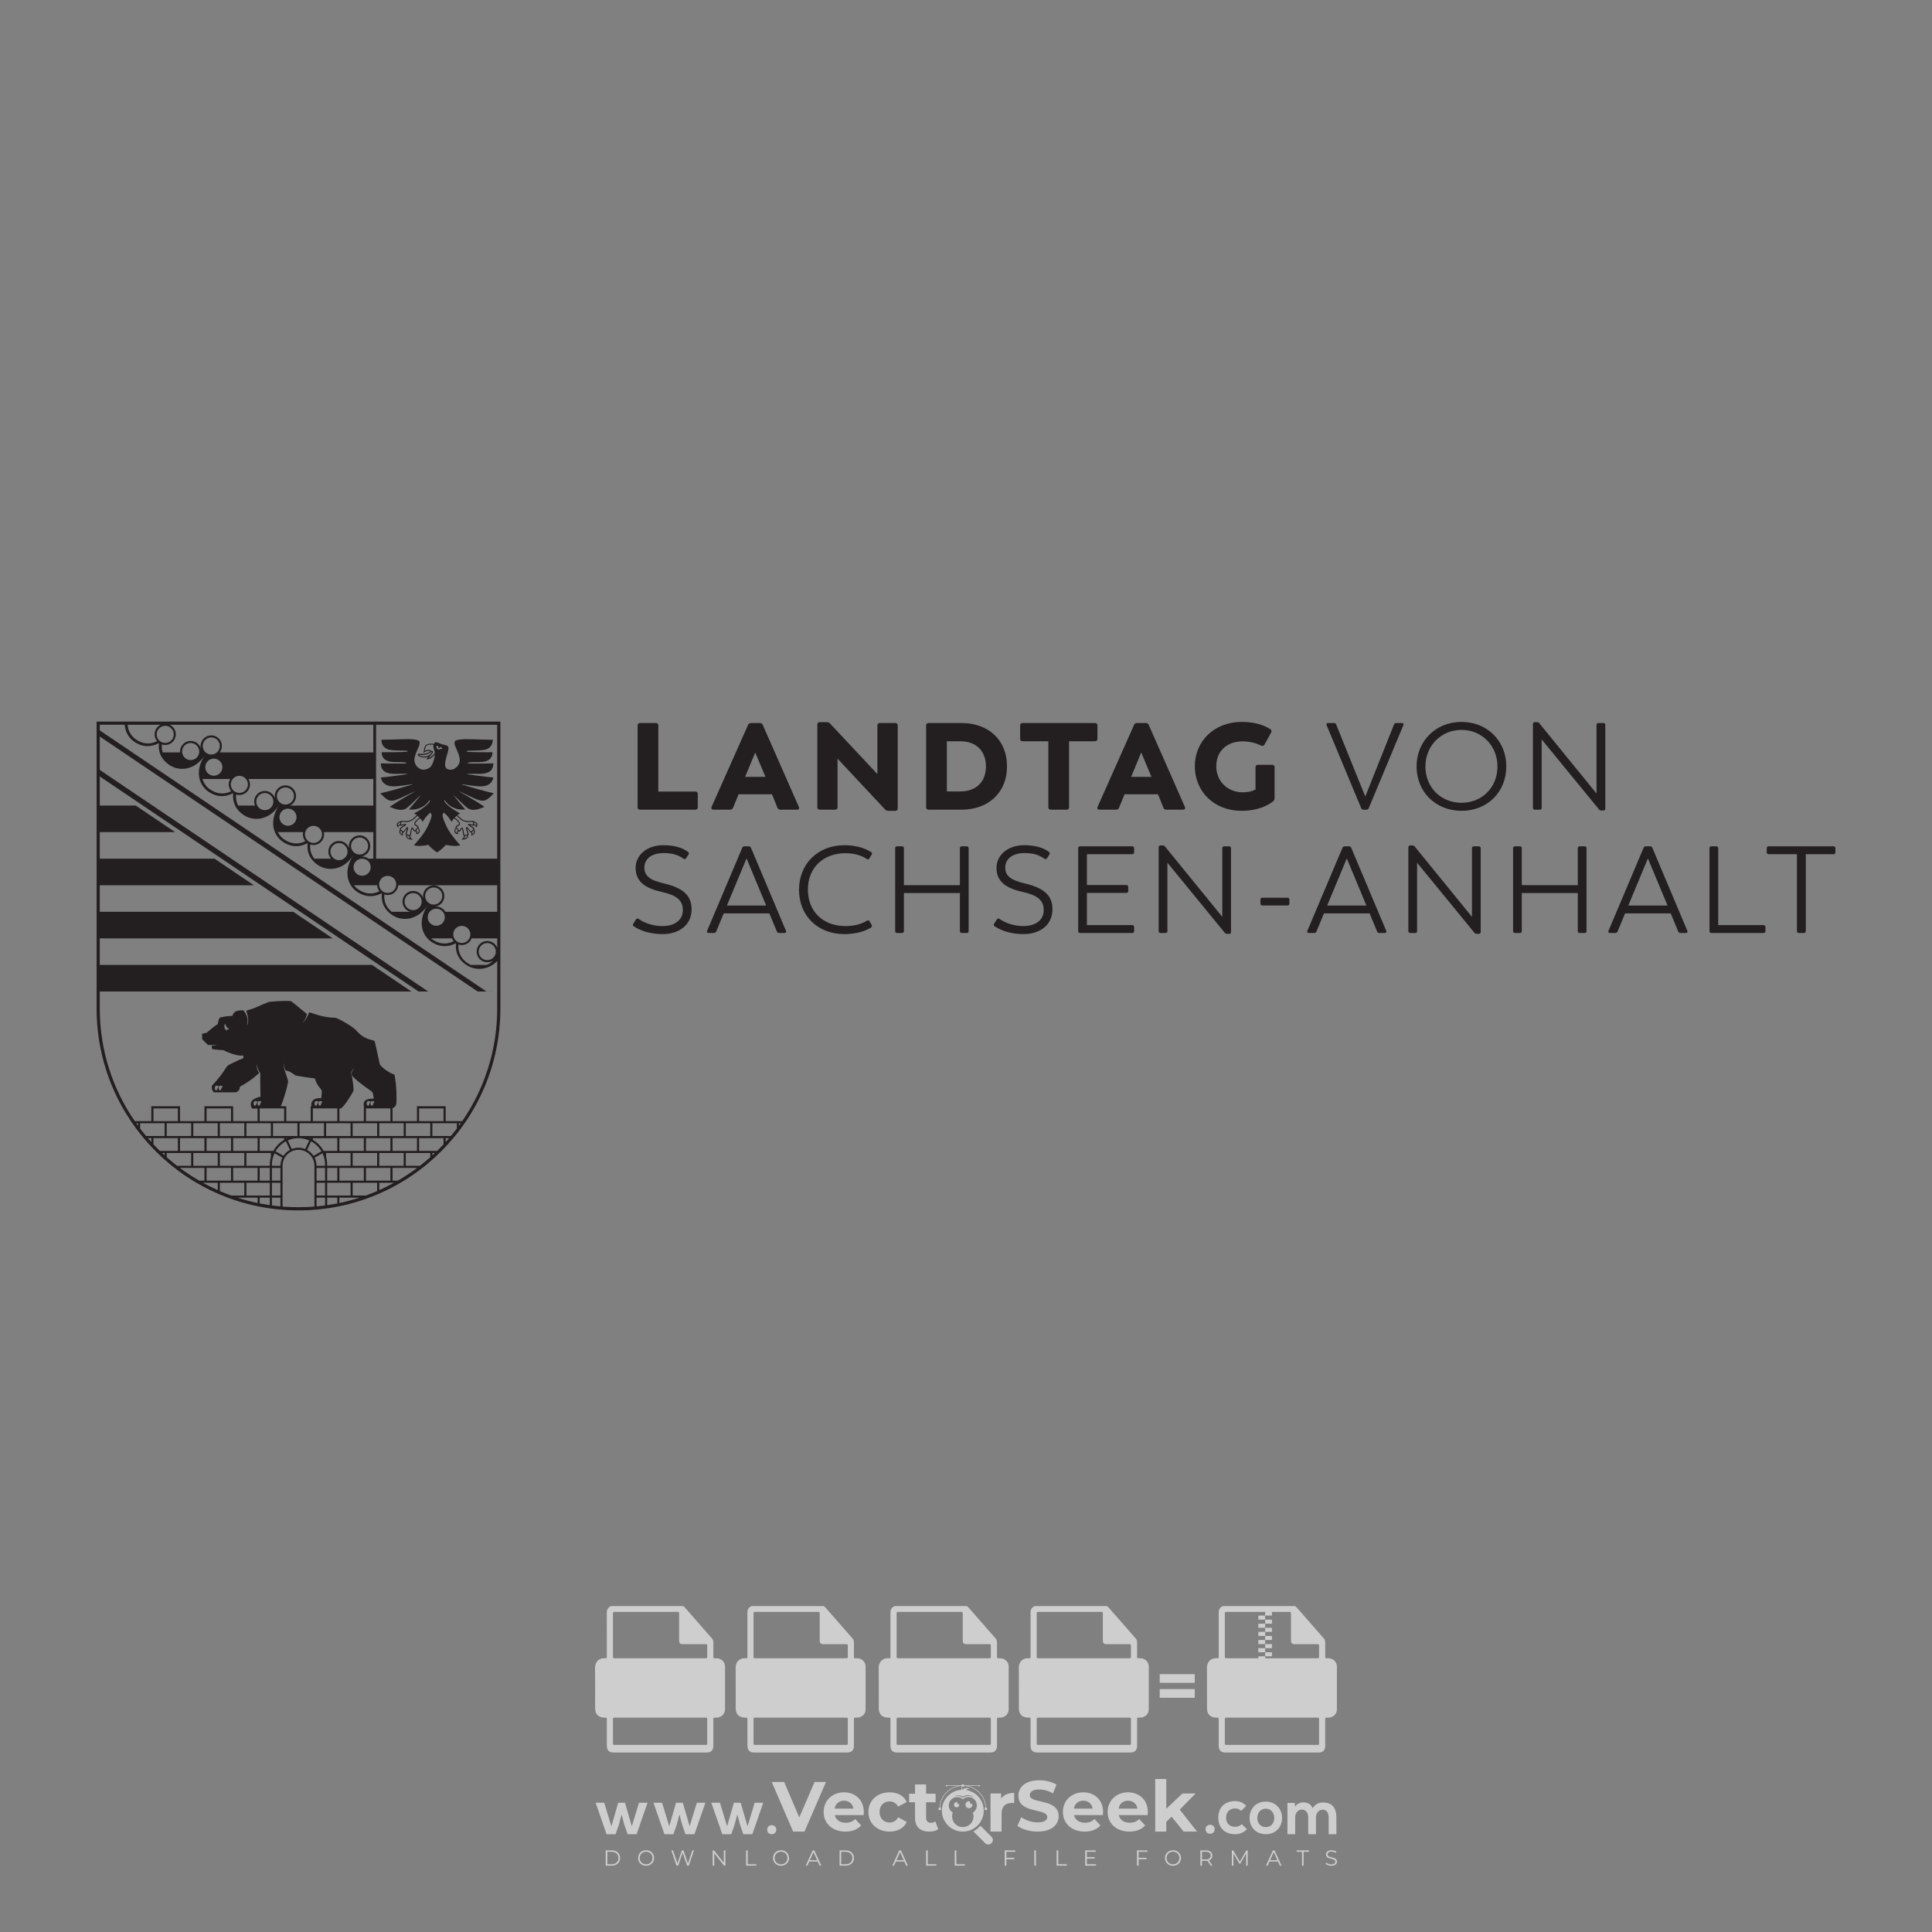 <?xml version="1.0" encoding="iso-8859-1"?>
<!-- Generator: Adobe Illustrator 26.0.1, SVG Export Plug-In . SVG Version: 6.00 Build 0)  -->
<svg version="1.1" id="Layer_1" xmlns="http://www.w3.org/2000/svg" xmlns:xlink="http://www.w3.org/1999/xlink" x="0px" y="0px"
	 viewBox="0 0 500 500" style="enable-background:new 0 0 500 500;" xml:space="preserve">
<rect x="0" y="0" width="500" height="500" fill="#808080" stroke="none"/>
<g id="watermark_1_">
	<g>
		<g id="watermark" style="opacity:0.61;">
			<g>
				<g>
					<g>
						<g>
							<polygon style="fill:#FFFFFF;" points="213.765,461.172 208.204,474.017 205.268,474.017 199.726,461.172 202.938,461.172 
								206.846,470.347 210.81,461.172 							"/>
						</g>
						<g>
							<path style="fill:#FFFFFF;" d="M223.507,469.741h-7.469c0.275,1.23,1.321,1.982,2.826,1.982c1.046,0,1.798-0.312,2.477-0.954
								l1.523,1.651c-0.917,1.046-2.294,1.597-4.074,1.597c-3.413,0-5.634-2.147-5.634-5.083c0-2.954,2.257-5.083,5.267-5.083
								c2.899,0,5.138,1.945,5.138,5.12C223.562,469.191,223.526,469.503,223.507,469.741 M216.002,468.071h4.863
								c-0.202-1.248-1.138-2.055-2.422-2.055C217.139,466.016,216.204,466.805,216.002,468.071"/>
						</g>
						<g>
							<path style="fill:#FFFFFF;" d="M224.735,468.934c0-2.973,2.294-5.083,5.505-5.083c2.074,0,3.707,0.899,4.423,2.514
								l-2.22,1.193c-0.532-0.936-1.321-1.358-2.221-1.358c-1.45,0-2.587,1.009-2.587,2.734c0,1.725,1.138,2.734,2.587,2.734
								c0.899,0,1.688-0.404,2.221-1.358l2.22,1.211c-0.716,1.578-2.349,2.495-4.423,2.495
								C227.029,474.017,224.735,471.907,224.735,468.934"/>
						</g>
						<g>
							<path style="fill:#FFFFFF;" d="M242.828,473.393c-0.587,0.422-1.45,0.624-2.331,0.624c-2.33,0-3.688-1.193-3.688-3.542
								v-4.055h-1.523v-2.202h1.523v-2.404h2.863v2.404h2.459v2.202h-2.459v4.019c0,0.844,0.458,1.303,1.229,1.303
								c0.422,0,0.844-0.128,1.156-0.367L242.828,473.393z"/>
						</g>
					</g>
					<g>
						<path style="fill:#FFFFFF;" d="M262.474,463.997v2.643c-0.238-0.018-0.422-0.037-0.642-0.037
							c-1.578,0-2.624,0.862-2.624,2.753v4.661h-2.863v-9.873h2.734v1.303C259.776,464.493,260.951,463.997,262.474,463.997"/>
					</g>
					<g>
						<path style="fill:#FFFFFF;" d="M263.299,472.53l1.009-2.239c1.083,0.789,2.697,1.339,4.239,1.339
							c1.762,0,2.477-0.587,2.477-1.376c0-2.404-7.469-0.752-7.469-5.524c0-2.184,1.762-4,5.413-4c1.615,0,3.267,0.385,4.459,1.138
							l-0.918,2.257c-1.193-0.679-2.422-1.009-3.56-1.009c-1.761,0-2.44,0.66-2.44,1.468c0,2.367,7.468,0.734,7.468,5.45
							c0,2.147-1.78,3.982-5.45,3.982C266.492,474.017,264.437,473.411,263.299,472.53"/>
					</g>
					<g>
						<path style="fill:#FFFFFF;" d="M285.428,469.741h-7.469c0.275,1.23,1.321,1.982,2.826,1.982c1.046,0,1.798-0.312,2.477-0.954
							l1.523,1.651c-0.918,1.046-2.294,1.597-4.074,1.597c-3.413,0-5.634-2.147-5.634-5.083c0-2.954,2.257-5.083,5.267-5.083
							c2.9,0,5.138,1.945,5.138,5.12C285.484,469.191,285.447,469.503,285.428,469.741 M277.923,468.071h4.863
							c-0.202-1.248-1.138-2.055-2.422-2.055C279.061,466.016,278.125,466.805,277.923,468.071"/>
					</g>
					<g>
						<path style="fill:#FFFFFF;" d="M297.007,469.741h-7.469c0.275,1.23,1.321,1.982,2.826,1.982c1.046,0,1.798-0.312,2.477-0.954
							l1.523,1.651c-0.918,1.046-2.294,1.597-4.074,1.597c-3.413,0-5.634-2.147-5.634-5.083c0-2.954,2.257-5.083,5.267-5.083
							c2.899,0,5.138,1.945,5.138,5.12C297.062,469.191,297.025,469.503,297.007,469.741 M289.501,468.071h4.863
							c-0.202-1.248-1.138-2.055-2.422-2.055C290.639,466.016,289.703,466.805,289.501,468.071"/>
					</g>
					<g>
						<polygon style="fill:#FFFFFF;" points="303.208,470.145 301.831,471.503 301.831,474.017 298.969,474.017 298.969,460.401 
							301.831,460.401 301.831,468.108 306.016,464.144 309.429,464.144 305.318,468.328 309.796,474.017 306.327,474.017 						"/>
					</g>
					<g>
						<path style="fill:#FFFFFF;" d="M256.601,475.359L256.601,475.359l-2.86-2.86c-0.435,0.508-0.953,0.943-1.534,1.284
							c-0.092,0.069-0.186,0.136-0.283,0.199l3.027,3.027c0.456,0.456,1.195,0.456,1.65,0
							C257.057,476.554,257.057,475.815,256.601,475.359"/>
					</g>
					<g>
						<path style="fill:#FFFFFF;" d="M249.984,463.244c0.221-0.173,0.495-0.281,0.797-0.281c0.042,0,0.083,0.002,0.124,0.006
							c-0.214-0.156-0.478-0.249-0.764-0.249c-0.395,0-0.744,0.18-0.981,0.458c-0.051,0-0.1,0.006-0.151,0.008
							c0.039-0.077,0.064-0.162,0.064-0.255c0-0.234-0.143-0.434-0.346-0.519c0.087,0.126,0.138,0.279,0.138,0.445
							c0,0.122-0.031,0.237-0.081,0.341c-2.811,0.201-5.03,2.539-5.03,5.4c0,2.993,2.426,5.42,5.42,5.42
							c2.993,0,5.42-2.426,5.42-5.42C254.595,465.879,252.593,463.635,249.984,463.244 M247.983,464.656
							c0.435,0,0.844,0.112,1.199,0.309c0.374-0.245,0.82-0.387,1.299-0.387c0.711,0,1.348,0.312,1.784,0.806
							c-0.435-0.379-1.004-0.61-1.627-0.61c-0.449,0-0.87,0.12-1.234,0.329c-0.079,0.046-0.156,0.096-0.229,0.15
							c-0.065-0.048-0.133-0.093-0.204-0.134c-0.369-0.219-0.8-0.344-1.26-0.344c-0.3,0-0.588,0.054-0.854,0.152
							C247.196,464.754,247.578,464.656,247.983,464.656 M251.772,469.098c0.115,0.305,0.181,0.634,0.181,0.979
							c0,1.534-1.244,2.777-2.778,2.777c-1.534,0-2.777-1.243-2.777-2.777c0-0.345,0.066-0.674,0.181-0.979
							c-0.62-0.382-1.035-1.064-1.035-1.846c0-1.197,0.971-2.168,2.168-2.168c0.565,0,1.078,0.218,1.463,0.572
							c0.386-0.354,0.899-0.572,1.464-0.572c1.197,0,2.168,0.971,2.168,2.168C252.807,468.034,252.392,468.716,251.772,469.098"/>
					</g>
					<g>
						<path style="fill:#FFFFFF;" d="M251.666,467.061c0,0.497-0.404,0.901-0.901,0.901c-0.497,0-0.901-0.404-0.901-0.901
							s0.404-0.901,0.901-0.901c0.101,0,0.197,0.017,0.287,0.047c-0.03,0.062-0.045,0.132-0.045,0.204
							c0,0.273,0.221,0.494,0.494,0.494c0.05,0,0.099-0.008,0.146-0.022C251.66,466.941,251.666,467,251.666,467.061"/>
					</g>
					<g>
						<path style="fill:#FFFFFF;" d="M248.255,467.061c0,0.376-0.305,0.681-0.681,0.681c-0.376,0-0.681-0.305-0.681-0.681
							s0.305-0.681,0.681-0.681c0.076,0,0.149,0.013,0.217,0.035c-0.023,0.047-0.034,0.1-0.034,0.155
							c0,0.206,0.167,0.374,0.374,0.374c0.038,0,0.075-0.006,0.11-0.017C248.25,466.97,248.255,467.015,248.255,467.061"/>
					</g>
					<g>
						<g>
							<g>
								<rect x="242.908" y="467.83" style="fill:#FFFFFF;" width="0.616" height="0.616"/>
							</g>
							<g>
								<rect x="254.827" y="467.83" style="fill:#FFFFFF;" width="0.616" height="0.616"/>
							</g>
							<g>
								<path style="fill:#FFFFFF;" d="M255.205,468.082h-0.14c0-3.248-2.642-5.89-5.89-5.89c-3.248,0-5.89,2.642-5.89,5.89h-0.14
									c0-1.611,0.627-3.125,1.766-4.264c1.139-1.139,2.653-1.766,4.264-1.766c1.611,0,3.125,0.627,4.264,1.766
									C254.578,464.957,255.205,466.471,255.205,468.082"/>
							</g>
						</g>
						<g>
							<rect x="248.868" y="461.814" style="fill:#FFFFFF;" width="0.616" height="0.616"/>
						</g>
						<g>
							<rect x="244.95" y="462.052" style="fill:#FFFFFF;" width="8.45" height="0.14"/>
						</g>
						<g>
							<path style="fill:#FFFFFF;" d="M245.174,462.15c0,0.108-0.088,0.196-0.196,0.196c-0.108,0-0.196-0.088-0.196-0.196
								c0-0.108,0.088-0.196,0.196-0.196C245.086,461.954,245.174,462.042,245.174,462.15"/>
						</g>
						<g>
							<path style="fill:#FFFFFF;" d="M253.596,462.15c0,0.108-0.088,0.196-0.196,0.196c-0.108,0-0.196-0.088-0.196-0.196
								c0-0.108,0.088-0.196,0.196-0.196C253.509,461.954,253.596,462.042,253.596,462.15"/>
						</g>
					</g>
				</g>
				<g>
					<path style="fill:#FFFFFF;" d="M314.356,473.409c0,1.559-2.364,1.559-2.364,0C311.993,471.851,314.356,471.851,314.356,473.409
						z"/>
				</g>
				<g>
					<g>
						<g>
							<path style="fill:#FFFFFF;" d="M161.739,466.549l1.772,6.088l1.855-6.088h2.215l-2.823,8.14h-2.33l-0.837-2.396l-0.722-2.708
								l-0.722,2.708l-0.837,2.396h-2.33l-2.839-8.14h2.231l1.855,6.088l1.756-6.088H161.739z"/>
						</g>
						<g>
							<path style="fill:#FFFFFF;" d="M176.713,466.549l1.772,6.088l1.855-6.088h2.215l-2.823,8.14h-2.33l-0.837-2.396l-0.722-2.708
								l-0.722,2.708l-0.837,2.396h-2.33l-2.839-8.14h2.231l1.855,6.088l1.756-6.088H176.713z"/>
						</g>
						<g>
							<path style="fill:#FFFFFF;" d="M191.687,466.549l1.772,6.088l1.855-6.088h2.215l-2.823,8.14h-2.33l-0.837-2.396l-0.722-2.708
								l-0.722,2.708l-0.837,2.396h-2.33l-2.839-8.14h2.231l1.855,6.088l1.756-6.088H191.687z"/>
						</g>
					</g>
					<g>
						<path style="fill:#FFFFFF;" d="M200.908,473.52c0,1.559-2.364,1.559-2.364,0C198.545,471.962,200.908,471.962,200.908,473.52z
							"/>
					</g>
					<g>
						<path style="fill:#FFFFFF;" d="M322.71,473.409c-0.935,0.919-1.919,1.28-3.117,1.28c-2.346,0-4.3-1.411-4.3-4.282
							s1.953-4.284,4.3-4.284c1.149,0,2.035,0.329,2.921,1.199l-1.264,1.329c-0.476-0.428-1.066-0.64-1.623-0.64
							c-1.346,0-2.33,0.985-2.33,2.396c0,1.542,1.05,2.362,2.297,2.362c0.64,0,1.28-0.18,1.772-0.672L322.71,473.409z"/>
					</g>
					<g>
						<path style="fill:#FFFFFF;" d="M331.805,470.472c0,2.33-1.591,4.217-4.217,4.217c-2.626,0-4.201-1.887-4.201-4.217
							c0-2.314,1.609-4.217,4.185-4.217C330.149,466.255,331.805,468.158,331.805,470.472z M325.389,470.472
							c0,1.231,0.739,2.38,2.199,2.38c1.46,0,2.199-1.149,2.199-2.38c0-1.215-0.854-2.396-2.199-2.396
							C326.144,468.077,325.389,469.258,325.389,470.472z"/>
					</g>
					<g>
						<path style="fill:#FFFFFF;" d="M338.572,474.689v-4.332c0-1.068-0.559-2.035-1.658-2.035c-1.082,0-1.722,0.967-1.722,2.035
							v4.332h-2.003v-8.107h1.855l0.148,0.985c0.426-0.82,1.362-1.116,2.133-1.116c0.969,0,1.937,0.394,2.396,1.51
							c0.723-1.149,1.658-1.478,2.708-1.478c2.297,0,3.43,1.412,3.43,3.84v4.365h-2.003v-4.365c0-1.066-0.442-1.97-1.526-1.97
							c-1.082,0-1.756,0.935-1.756,2.003v4.332H338.572z"/>
					</g>
				</g>
			</g>
		</g>
		<g style="opacity:0.61;">
			<g>
				<g>
					<path style="fill:#FFFFFF;" d="M345.988,431.299c-0.006-1.224-0.959-2.121-2.189-2.14c-0.924-0.014-0.832,0.12-0.834-0.867
						c-0.003-1.097-0.007-2.194,0.003-3.292c0.003-0.379-0.112-0.691-0.362-0.976c-2.342-2.668-4.678-5.342-7.019-8.011
						c-0.12-0.137-0.275-0.244-0.414-0.366c-6.214,0-12.427,0-18.641,0c-0.794,0.293-1.14,0.868-1.138,1.709
						c0.01,3.748,0.004,7.496,0.004,11.243c0,0.556-0.003,0.589-0.55,0.551c-1.497-0.102-2.516,0.986-2.497,2.492
						c0.044,3.476,0.013,6.953,0.014,10.429c0.001,1.58,0.867,2.443,2.45,2.449c0.582,0.002,0.582,0.002,0.582,0.6
						c0,2.219-0.001,4.438,0.001,6.657c0.001,1.192,0.58,1.771,1.768,1.771c8.013,0.001,16.027,0.001,24.04,0
						c1.168,0,1.755-0.583,1.757-1.745c0.002-2.256,0-4.512,0.001-6.768c0-0.512,0.002-0.511,0.52-0.515
						c0.271-0.002,0.541,0.008,0.809-0.058c0.996-0.246,1.69-1.044,1.694-2.069C346.003,438.696,346.005,434.997,345.988,431.299z
						 M317.537,417.162c5.337,0,10.674,0,16.01,0c0.548,0,0.554,0.007,0.554,0.561c0.001,2.243-0.001,4.486,0.001,6.73
						c0.001,0.811,0.249,1.059,1.06,1.059c1.91,0.001,3.821,0,5.731,0.001c0.458,0,0.479,0.021,0.481,0.483
						c0.003,0.887,0.002,1.775,0,2.662c-0.001,0.477-0.024,0.498-0.504,0.499c-3.895,0.001-7.79,0-11.684,0
						c-3.882,0-7.765,0-11.647,0c-0.55,0-0.552-0.001-0.552-0.561c-0.001-3.624-0.001-7.247,0-10.871
						C316.987,417.166,316.991,417.162,317.537,417.162z M340.822,451.579c-3.883,0.001-7.766,0-11.65,0c-3.871,0-7.742,0-11.613,0
						c-0.572,0-0.574-0.002-0.574-0.579c-0.001-1.997-0.001-3.994,0.001-5.991c0-0.464,0.023-0.486,0.478-0.487
						c7.803-0.001,15.607-0.001,23.41,0c0.478,0,0.499,0.02,0.499,0.503c0.002,1.997,0.001,3.994,0,5.991
						C341.375,451.574,341.37,451.579,340.822,451.579z"/>
				</g>
				<g>
					<g>
						<rect x="327.418" y="417.053" style="fill:#FFFFFF;" width="1.757" height="1.054"/>
					</g>
					<g>
						<rect x="325.662" y="418.107" style="fill:#FFFFFF;" width="1.757" height="1.054"/>
					</g>
					<g>
						<rect x="327.418" y="419.161" style="fill:#FFFFFF;" width="1.757" height="1.054"/>
					</g>
					<g>
						<rect x="325.662" y="420.215" style="fill:#FFFFFF;" width="1.757" height="1.054"/>
					</g>
					<g>
						<rect x="327.418" y="421.269" style="fill:#FFFFFF;" width="1.757" height="1.054"/>
					</g>
					<g>
						<rect x="325.662" y="422.323" style="fill:#FFFFFF;" width="1.757" height="1.054"/>
					</g>
					<g>
						<rect x="327.418" y="423.378" style="fill:#FFFFFF;" width="1.757" height="1.054"/>
					</g>
					<g>
						<rect x="325.662" y="424.432" style="fill:#FFFFFF;" width="1.757" height="1.054"/>
					</g>
					<g>
						<rect x="327.418" y="425.486" style="fill:#FFFFFF;" width="1.757" height="1.054"/>
					</g>
					<g>
						<rect x="325.662" y="426.54" style="fill:#FFFFFF;" width="1.757" height="1.054"/>
					</g>
					<g>
						<rect x="327.418" y="427.594" style="fill:#FFFFFF;" width="1.757" height="1.054"/>
					</g>
					<g>
						<rect x="325.662" y="428.648" style="fill:#FFFFFF;" width="1.757" height="1.054"/>
					</g>
				</g>
			</g>
			<g>
				<path style="fill:#FFFFFF;" d="M187.637,431.299c-0.006-1.224-0.959-2.121-2.189-2.14c-0.924-0.014-0.832,0.12-0.834-0.867
					c-0.003-1.097-0.007-2.194,0.003-3.292c0.003-0.379-0.112-0.691-0.362-0.976c-2.342-2.668-4.678-5.342-7.019-8.011
					c-0.12-0.137-0.275-0.244-0.414-0.366c-6.214,0-12.427,0-18.641,0c-0.794,0.293-1.14,0.868-1.138,1.709
					c0.01,3.748,0.004,7.496,0.004,11.243c0,0.556-0.003,0.589-0.55,0.551c-1.497-0.102-2.516,0.986-2.497,2.492
					c0.044,3.476,0.013,6.953,0.014,10.429c0.001,1.58,0.867,2.443,2.45,2.449c0.582,0.002,0.582,0.002,0.582,0.6
					c0,2.219-0.001,4.438,0.001,6.657c0.001,1.192,0.58,1.771,1.768,1.771c8.013,0.001,16.027,0.001,24.04,0
					c1.168,0,1.755-0.583,1.757-1.745c0.002-2.256,0-4.512,0.001-6.768c0-0.512,0.002-0.511,0.52-0.515
					c0.271-0.002,0.541,0.008,0.809-0.058c0.996-0.246,1.69-1.044,1.694-2.069C187.652,438.696,187.655,434.997,187.637,431.299z
					 M159.187,417.162c5.337,0,10.674,0,16.01,0c0.548,0,0.554,0.007,0.554,0.561c0.001,2.243-0.001,4.486,0.001,6.73
					c0.001,0.811,0.249,1.059,1.06,1.059c1.91,0.001,3.821,0,5.731,0.001c0.458,0,0.479,0.021,0.481,0.483
					c0.003,0.887,0.002,1.775,0,2.662c-0.001,0.477-0.024,0.498-0.504,0.499c-3.895,0.001-7.79,0-11.684,0
					c-3.882,0-7.765,0-11.647,0c-0.55,0-0.552-0.001-0.552-0.561c-0.001-3.624-0.001-7.247,0-10.871
					C158.636,417.166,158.64,417.162,159.187,417.162z M182.472,451.579c-3.883,0.001-7.766,0-11.65,0c-3.871,0-7.742,0-11.613,0
					c-0.572,0-0.574-0.002-0.574-0.579c-0.001-1.997-0.001-3.994,0.001-5.991c0-0.464,0.023-0.486,0.478-0.487
					c7.803-0.001,15.607-0.001,23.41,0c0.478,0,0.499,0.02,0.499,0.503c0.002,1.997,0.001,3.994,0,5.991
					C183.024,451.574,183.019,451.579,182.472,451.579z"/>
			</g>
			<g>
				<path style="fill:#FFFFFF;" d="M159.779,440.669v-7.897h2.779c0.375,0,0.726,0.061,1.053,0.182
					c0.327,0.121,0.612,0.292,0.855,0.513c0.242,0.221,0.434,0.483,0.573,0.789c0.14,0.305,0.21,0.642,0.21,1.009
					c0,0.375-0.07,0.715-0.21,1.02c-0.14,0.305-0.331,0.568-0.573,0.789c-0.243,0.221-0.528,0.392-0.855,0.513
					c-0.327,0.121-0.678,0.182-1.053,0.182h-1.29v2.901H159.779z M162.58,436.356c0.39,0,0.684-0.111,0.882-0.331
					c0.199-0.22,0.298-0.474,0.298-0.761c0-0.14-0.024-0.276-0.072-0.408c-0.048-0.132-0.121-0.248-0.221-0.347
					c-0.099-0.099-0.223-0.178-0.37-0.237c-0.147-0.059-0.32-0.089-0.518-0.089h-1.312v2.173H162.58z"/>
				<path style="fill:#FFFFFF;" d="M166.308,432.771h1.731l3.177,5.294h0.088l-0.088-1.522v-3.772h1.478v7.897h-1.566l-3.353-5.592
					h-0.088l0.088,1.522v4.07h-1.467V432.771z"/>
				<path style="fill:#FFFFFF;" d="M177.922,436.334h3.872c0.022,0.089,0.04,0.195,0.055,0.32c0.014,0.125,0.022,0.25,0.022,0.375
					c0,0.507-0.077,0.985-0.231,1.434c-0.154,0.449-0.397,0.849-0.728,1.202c-0.353,0.375-0.776,0.666-1.268,0.871
					c-0.493,0.206-1.055,0.309-1.688,0.309c-0.574,0-1.114-0.103-1.622-0.309c-0.507-0.206-0.948-0.492-1.323-0.86
					c-0.375-0.367-0.673-0.803-0.894-1.307c-0.221-0.504-0.331-1.053-0.331-1.649c0-0.595,0.11-1.145,0.331-1.649
					c0.221-0.504,0.518-0.939,0.894-1.307c0.375-0.367,0.816-0.654,1.323-0.86c0.507-0.206,1.048-0.309,1.622-0.309
					c0.64,0,1.211,0.11,1.715,0.331c0.504,0.221,0.935,0.526,1.296,0.915l-1.025,1.004c-0.258-0.272-0.544-0.48-0.861-0.623
					c-0.316-0.143-0.695-0.215-1.136-0.215c-0.361,0-0.703,0.065-1.026,0.193c-0.324,0.129-0.607,0.311-0.85,0.546
					c-0.242,0.235-0.436,0.52-0.579,0.855c-0.143,0.335-0.215,0.708-0.215,1.119c0,0.412,0.072,0.785,0.215,1.12
					c0.143,0.335,0.338,0.62,0.584,0.855c0.246,0.235,0.531,0.418,0.855,0.546c0.323,0.129,0.669,0.193,1.037,0.193
					c0.419,0,0.773-0.061,1.064-0.182c0.29-0.121,0.538-0.278,0.744-0.469c0.148-0.132,0.275-0.3,0.381-0.502
					c0.106-0.202,0.189-0.428,0.248-0.678h-2.482V436.334z"/>
			</g>
			<g>
				<path style="fill:#FFFFFF;" d="M224.019,431.299c-0.006-1.224-0.959-2.121-2.189-2.14c-0.924-0.014-0.832,0.12-0.834-0.867
					c-0.003-1.097-0.007-2.194,0.003-3.292c0.003-0.379-0.112-0.691-0.362-0.976c-2.342-2.668-4.678-5.342-7.019-8.011
					c-0.12-0.137-0.275-0.244-0.414-0.366c-6.214,0-12.427,0-18.641,0c-0.794,0.293-1.14,0.868-1.138,1.709
					c0.01,3.748,0.004,7.496,0.004,11.243c0,0.556-0.003,0.589-0.55,0.551c-1.497-0.102-2.516,0.986-2.497,2.492
					c0.044,3.476,0.013,6.953,0.014,10.429c0.001,1.58,0.867,2.443,2.45,2.449c0.582,0.002,0.582,0.002,0.582,0.6
					c0,2.219-0.001,4.438,0.001,6.657c0.001,1.192,0.58,1.771,1.768,1.771c8.013,0.001,16.027,0.001,24.04,0
					c1.168,0,1.755-0.583,1.757-1.745c0.002-2.256,0-4.512,0.001-6.768c0-0.512,0.002-0.511,0.52-0.515
					c0.271-0.002,0.541,0.008,0.809-0.058c0.997-0.246,1.69-1.044,1.694-2.069C224.034,438.696,224.036,434.997,224.019,431.299z
					 M195.568,417.162c5.337,0,10.674,0,16.01,0c0.548,0,0.554,0.007,0.554,0.561c0.001,2.243-0.001,4.486,0.001,6.73
					c0.001,0.811,0.249,1.059,1.06,1.059c1.91,0.001,3.821,0,5.731,0.001c0.458,0,0.479,0.021,0.481,0.483
					c0.003,0.887,0.002,1.775,0,2.662c-0.001,0.477-0.024,0.498-0.504,0.499c-3.895,0.001-7.79,0-11.684,0
					c-3.882,0-7.765,0-11.647,0c-0.55,0-0.552-0.001-0.552-0.561c-0.001-3.624-0.001-7.247,0-10.871
					C195.018,417.166,195.022,417.162,195.568,417.162z M218.854,451.579c-3.883,0.001-7.766,0-11.65,0c-3.871,0-7.742,0-11.613,0
					c-0.572,0-0.574-0.002-0.574-0.579c-0.001-1.997-0.001-3.994,0.001-5.991c0-0.464,0.023-0.486,0.478-0.487
					c7.803-0.001,15.607-0.001,23.41,0c0.478,0,0.499,0.02,0.499,0.503c0.002,1.997,0.001,3.994,0,5.991
					C219.406,451.574,219.401,451.579,218.854,451.579z"/>
			</g>
			<g>
				<path style="fill:#FFFFFF;" d="M205.111,432.771h1.699l2.967,7.897h-1.644l-0.651-1.886h-3.044l-0.651,1.886h-1.643
					L205.111,432.771z M206.997,437.415l-0.706-1.974l-0.287-0.96h-0.088l-0.287,0.96l-0.706,1.974H206.997z"/>
				<path style="fill:#FFFFFF;" d="M211.331,434.536c-0.125,0-0.245-0.024-0.359-0.072c-0.114-0.048-0.213-0.114-0.298-0.199
					c-0.084-0.084-0.151-0.182-0.198-0.292c-0.048-0.11-0.072-0.232-0.072-0.364s0.024-0.254,0.072-0.364
					c0.048-0.11,0.114-0.208,0.198-0.292c0.084-0.084,0.184-0.151,0.298-0.198c0.114-0.048,0.233-0.072,0.359-0.072
					c0.257,0,0.478,0.09,0.662,0.27c0.184,0.181,0.276,0.399,0.276,0.656s-0.092,0.476-0.276,0.656
					C211.809,434.446,211.589,434.536,211.331,434.536z M210.615,440.669v-5.404h1.445v5.404H210.615z"/>
			</g>
			<g>
				<path style="fill:#FFFFFF;" d="M261.044,431.299c-0.006-1.224-0.959-2.121-2.189-2.14c-0.924-0.014-0.832,0.12-0.834-0.867
					c-0.003-1.097-0.007-2.194,0.003-3.292c0.003-0.379-0.112-0.691-0.362-0.976c-2.342-2.668-4.678-5.342-7.019-8.011
					c-0.12-0.137-0.275-0.244-0.414-0.366c-6.214,0-12.427,0-18.641,0c-0.794,0.293-1.14,0.868-1.138,1.709
					c0.01,3.748,0.004,7.496,0.004,11.243c0,0.556-0.003,0.589-0.55,0.551c-1.497-0.102-2.516,0.986-2.497,2.492
					c0.044,3.476,0.013,6.953,0.014,10.429c0.001,1.58,0.867,2.443,2.45,2.449c0.582,0.002,0.582,0.002,0.582,0.6
					c0,2.219-0.001,4.438,0.001,6.657c0.001,1.192,0.58,1.771,1.768,1.771c8.013,0.001,16.027,0.001,24.04,0
					c1.168,0,1.755-0.583,1.757-1.745c0.002-2.256,0-4.512,0.001-6.768c0-0.512,0.002-0.511,0.52-0.515
					c0.271-0.002,0.541,0.008,0.809-0.058c0.996-0.246,1.69-1.044,1.694-2.069C261.059,438.696,261.061,434.997,261.044,431.299z
					 M232.593,417.162c5.337,0,10.674,0,16.01,0c0.548,0,0.554,0.007,0.554,0.561c0.001,2.243-0.001,4.486,0.001,6.73
					c0.001,0.811,0.249,1.059,1.06,1.059c1.91,0.001,3.821,0,5.731,0.001c0.458,0,0.479,0.021,0.481,0.483
					c0.003,0.887,0.002,1.775,0,2.662c-0.001,0.477-0.024,0.498-0.504,0.499c-3.895,0.001-7.79,0-11.684,0
					c-3.882,0-7.765,0-11.647,0c-0.55,0-0.552-0.001-0.552-0.561c-0.001-3.624-0.001-7.247,0-10.871
					C232.042,417.166,232.047,417.162,232.593,417.162z M255.878,451.579c-3.883,0.001-7.766,0-11.65,0c-3.871,0-7.742,0-11.613,0
					c-0.572,0-0.574-0.002-0.574-0.579c-0.001-1.997-0.001-3.994,0.001-5.991c0-0.464,0.023-0.486,0.478-0.487
					c7.803-0.001,15.607-0.001,23.41,0c0.478,0,0.499,0.02,0.499,0.503c0.002,1.997,0.001,3.994,0,5.991
					C256.431,451.574,256.426,451.579,255.878,451.579z"/>
			</g>
			<g>
				<path style="fill:#FFFFFF;" d="M236.361,440.845c-0.338,0-0.662-0.048-0.971-0.143c-0.309-0.095-0.592-0.239-0.849-0.43
					c-0.257-0.191-0.481-0.425-0.673-0.7c-0.191-0.276-0.342-0.597-0.452-0.965l1.401-0.551c0.103,0.397,0.283,0.726,0.54,0.987
					c0.257,0.261,0.596,0.392,1.015,0.392c0.154,0,0.303-0.02,0.447-0.061c0.143-0.04,0.272-0.099,0.386-0.176
					s0.204-0.175,0.27-0.292c0.066-0.118,0.099-0.254,0.099-0.408c0-0.147-0.026-0.279-0.077-0.397
					c-0.051-0.117-0.138-0.227-0.259-0.331c-0.121-0.103-0.28-0.202-0.475-0.298c-0.195-0.095-0.435-0.195-0.722-0.298l-0.485-0.176
					c-0.213-0.073-0.429-0.173-0.645-0.298c-0.217-0.125-0.413-0.276-0.59-0.452c-0.177-0.176-0.322-0.384-0.436-0.623
					c-0.114-0.239-0.171-0.509-0.171-0.81c0-0.309,0.06-0.597,0.182-0.866c0.121-0.268,0.294-0.503,0.518-0.706
					c0.224-0.202,0.492-0.36,0.805-0.474s0.66-0.171,1.042-0.171c0.397,0,0.74,0.053,1.031,0.16
					c0.291,0.107,0.537,0.243,0.739,0.408c0.202,0.165,0.366,0.348,0.491,0.546c0.125,0.199,0.217,0.386,0.276,0.563l-1.312,0.551
					c-0.074-0.221-0.208-0.419-0.402-0.596c-0.195-0.176-0.462-0.265-0.8-0.265c-0.324,0-0.592,0.075-0.805,0.226
					c-0.213,0.151-0.32,0.348-0.32,0.59c0,0.235,0.103,0.436,0.309,0.601c0.206,0.165,0.533,0.325,0.982,0.48l0.497,0.165
					c0.316,0.111,0.605,0.237,0.866,0.381c0.261,0.143,0.485,0.314,0.673,0.513c0.187,0.199,0.331,0.425,0.43,0.678
					c0.1,0.254,0.149,0.546,0.149,0.877c0,0.412-0.083,0.767-0.248,1.064c-0.165,0.298-0.377,0.542-0.634,0.734
					c-0.258,0.191-0.548,0.335-0.872,0.43C236.986,440.797,236.67,440.845,236.361,440.845z"/>
				<path style="fill:#FFFFFF;" d="M239.516,432.771h1.61l1.633,4.754l0.287,1.015h0.088l0.309-1.015l1.699-4.754h1.61l-2.879,7.897
					h-1.566L239.516,432.771z"/>
				<path style="fill:#FFFFFF;" d="M251.097,436.334h3.871c0.022,0.089,0.04,0.195,0.055,0.32c0.015,0.125,0.023,0.25,0.023,0.375
					c0,0.507-0.078,0.985-0.232,1.434c-0.154,0.449-0.397,0.849-0.728,1.202c-0.353,0.375-0.775,0.666-1.268,0.871
					c-0.493,0.206-1.055,0.309-1.688,0.309c-0.574,0-1.114-0.103-1.621-0.309c-0.507-0.206-0.949-0.492-1.324-0.86
					c-0.375-0.367-0.673-0.803-0.894-1.307c-0.22-0.504-0.331-1.053-0.331-1.649c0-0.595,0.11-1.145,0.331-1.649
					c0.221-0.504,0.518-0.939,0.894-1.307c0.375-0.367,0.816-0.654,1.324-0.86c0.507-0.206,1.047-0.309,1.621-0.309
					c0.64,0,1.211,0.11,1.715,0.331c0.504,0.221,0.936,0.526,1.296,0.915l-1.026,1.004c-0.257-0.272-0.544-0.48-0.861-0.623
					c-0.316-0.143-0.694-0.215-1.136-0.215c-0.36,0-0.702,0.065-1.026,0.193c-0.323,0.129-0.607,0.311-0.849,0.546
					c-0.243,0.235-0.436,0.52-0.579,0.855c-0.143,0.335-0.215,0.708-0.215,1.119c0,0.412,0.072,0.785,0.215,1.12
					c0.143,0.335,0.338,0.62,0.585,0.855c0.246,0.235,0.531,0.418,0.854,0.546c0.324,0.129,0.669,0.193,1.037,0.193
					c0.419,0,0.774-0.061,1.064-0.182c0.29-0.121,0.539-0.278,0.745-0.469c0.147-0.132,0.274-0.3,0.38-0.502
					c0.107-0.202,0.189-0.428,0.248-0.678h-2.482V436.334z"/>
			</g>
			<g>
				<path style="fill:#FFFFFF;" d="M297.3,431.299c-0.006-1.224-0.959-2.121-2.189-2.14c-0.924-0.014-0.832,0.12-0.834-0.867
					c-0.003-1.097-0.007-2.194,0.003-3.292c0.003-0.379-0.112-0.691-0.362-0.976c-2.342-2.668-4.678-5.342-7.019-8.011
					c-0.12-0.137-0.275-0.244-0.414-0.366c-6.214,0-12.427,0-18.641,0c-0.794,0.293-1.14,0.868-1.138,1.709
					c0.01,3.748,0.004,7.496,0.004,11.243c0,0.556-0.003,0.589-0.55,0.551c-1.497-0.102-2.516,0.986-2.497,2.492
					c0.044,3.476,0.013,6.953,0.014,10.429c0.001,1.58,0.867,2.443,2.45,2.449c0.582,0.002,0.582,0.002,0.582,0.6
					c0,2.219-0.001,4.438,0.001,6.657c0.001,1.192,0.58,1.771,1.768,1.771c8.013,0.001,16.027,0.001,24.04,0
					c1.168,0,1.755-0.583,1.757-1.745c0.002-2.256,0-4.512,0.001-6.768c0-0.512,0.002-0.511,0.52-0.515
					c0.271-0.002,0.541,0.008,0.809-0.058c0.996-0.246,1.69-1.044,1.694-2.069C297.315,438.696,297.318,434.997,297.3,431.299z
					 M268.85,417.162c5.337,0,10.674,0,16.01,0c0.548,0,0.554,0.007,0.554,0.561c0.001,2.243-0.001,4.486,0.001,6.73
					c0.001,0.811,0.249,1.059,1.06,1.059c1.91,0.001,3.821,0,5.731,0.001c0.458,0,0.479,0.021,0.481,0.483
					c0.003,0.887,0.002,1.775,0,2.662c-0.001,0.477-0.024,0.498-0.504,0.499c-3.895,0.001-7.79,0-11.684,0
					c-3.882,0-7.765,0-11.647,0c-0.55,0-0.552-0.001-0.552-0.561c-0.001-3.624-0.001-7.247,0-10.871
					C268.299,417.166,268.303,417.162,268.85,417.162z M292.135,451.579c-3.883,0.001-7.766,0-11.65,0c-3.871,0-7.742,0-11.613,0
					c-0.572,0-0.574-0.002-0.574-0.579c-0.001-1.997-0.001-3.994,0.001-5.991c0-0.464,0.023-0.486,0.478-0.487
					c7.803-0.001,15.607-0.001,23.41,0c0.478,0,0.499,0.02,0.499,0.503c0.001,1.997,0.001,3.994,0,5.991
					C292.687,451.574,292.682,451.579,292.135,451.579z"/>
			</g>
			<g>
				<path style="fill:#FFFFFF;" d="M272.966,434.183v1.831h3.165v1.412h-3.165v1.831h3.518v1.412h-5.007v-7.897h5.007v1.412H272.966
					z"/>
				<path style="fill:#FFFFFF;" d="M277.852,440.669v-7.897h2.779c0.375,0,0.726,0.061,1.053,0.182
					c0.327,0.121,0.612,0.292,0.855,0.513c0.243,0.221,0.434,0.483,0.574,0.789c0.14,0.305,0.209,0.642,0.209,1.009
					c0,0.375-0.07,0.715-0.209,1.02c-0.14,0.305-0.331,0.568-0.574,0.789c-0.243,0.221-0.528,0.392-0.855,0.513
					c-0.327,0.121-0.678,0.182-1.053,0.182h-1.29v2.901H277.852z M280.653,436.356c0.389,0,0.684-0.111,0.882-0.331
					c0.199-0.22,0.298-0.474,0.298-0.761c0-0.14-0.024-0.276-0.072-0.408c-0.048-0.132-0.121-0.248-0.221-0.347
					c-0.099-0.099-0.222-0.178-0.37-0.237c-0.147-0.059-0.32-0.089-0.518-0.089h-1.312v2.173H280.653z"/>
				<path style="fill:#FFFFFF;" d="M286.797,440.845c-0.338,0-0.662-0.048-0.971-0.143c-0.309-0.095-0.592-0.239-0.849-0.43
					c-0.257-0.191-0.482-0.425-0.673-0.7c-0.191-0.276-0.342-0.597-0.452-0.965l1.401-0.551c0.103,0.397,0.283,0.726,0.541,0.987
					c0.257,0.261,0.595,0.392,1.015,0.392c0.154,0,0.303-0.02,0.447-0.061c0.143-0.04,0.272-0.099,0.386-0.176
					c0.114-0.077,0.204-0.175,0.27-0.292c0.066-0.118,0.1-0.254,0.1-0.408c0-0.147-0.026-0.279-0.077-0.397
					c-0.051-0.117-0.138-0.227-0.259-0.331c-0.121-0.103-0.279-0.202-0.474-0.298c-0.195-0.095-0.436-0.195-0.723-0.298
					l-0.485-0.176c-0.213-0.073-0.428-0.173-0.645-0.298c-0.217-0.125-0.414-0.276-0.59-0.452c-0.176-0.176-0.322-0.384-0.436-0.623
					c-0.114-0.239-0.171-0.509-0.171-0.81c0-0.309,0.061-0.597,0.182-0.866c0.121-0.268,0.294-0.503,0.518-0.706
					c0.224-0.202,0.493-0.36,0.805-0.474c0.312-0.114,0.66-0.171,1.042-0.171c0.397,0,0.741,0.053,1.031,0.16
					c0.29,0.107,0.537,0.243,0.739,0.408c0.202,0.165,0.365,0.348,0.491,0.546c0.125,0.199,0.217,0.386,0.276,0.563l-1.312,0.551
					c-0.074-0.221-0.208-0.419-0.403-0.596c-0.195-0.176-0.462-0.265-0.799-0.265c-0.324,0-0.592,0.075-0.805,0.226
					c-0.213,0.151-0.32,0.348-0.32,0.59c0,0.235,0.103,0.436,0.309,0.601c0.206,0.165,0.533,0.325,0.982,0.48l0.496,0.165
					c0.316,0.111,0.605,0.237,0.866,0.381c0.261,0.143,0.485,0.314,0.673,0.513c0.187,0.199,0.331,0.425,0.43,0.678
					c0.099,0.254,0.149,0.546,0.149,0.877c0,0.412-0.083,0.767-0.248,1.064c-0.165,0.298-0.377,0.542-0.634,0.734
					c-0.258,0.191-0.548,0.335-0.872,0.43C287.422,440.797,287.105,440.845,286.797,440.845z"/>
			</g>
			<g>
				<path style="fill:#FFFFFF;" d="M321.394,439.168l4.004-4.985h-3.827v-1.412h5.559v1.5l-3.96,4.985h4.004v1.412h-5.779V439.168z"
					/>
				<path style="fill:#FFFFFF;" d="M328.409,432.771h1.489v7.897h-1.489V432.771z"/>
				<path style="fill:#FFFFFF;" d="M331.486,440.669v-7.897h2.779c0.375,0,0.726,0.061,1.053,0.182
					c0.327,0.121,0.612,0.292,0.855,0.513s0.434,0.483,0.574,0.789c0.14,0.305,0.209,0.642,0.209,1.009
					c0,0.375-0.07,0.715-0.209,1.02c-0.14,0.305-0.331,0.568-0.574,0.789c-0.243,0.221-0.528,0.392-0.855,0.513
					c-0.327,0.121-0.678,0.182-1.053,0.182h-1.29v2.901H331.486z M334.288,436.356c0.389,0,0.684-0.111,0.882-0.331
					c0.199-0.22,0.298-0.474,0.298-0.761c0-0.14-0.024-0.276-0.072-0.408c-0.048-0.132-0.121-0.248-0.221-0.347
					c-0.099-0.099-0.222-0.178-0.37-0.237c-0.147-0.059-0.32-0.089-0.518-0.089h-1.312v2.173H334.288z"/>
			</g>
		</g>
		<g style="opacity:0.61;">
			<path style="fill:#FFFFFF;" d="M300.133,433.27h9.067v2.242h-9.067V433.27z M300.133,437.136h9.067v2.243h-9.067V437.136z"/>
		</g>
	</g>
	<g style="opacity:0.61;">
		<path style="fill:#FFFFFF;" d="M156.756,478.878h1.607c1.263,0,2.114,0.812,2.114,1.974c0,1.161-0.851,1.973-2.114,1.973h-1.607
			V478.878z M158.34,482.464c1.049,0,1.725-0.665,1.725-1.612c0-0.947-0.677-1.613-1.725-1.613h-1.167v3.225H158.34z"/>
		<path style="fill:#FFFFFF;" d="M165.139,480.851c0-1.15,0.879-2.007,2.075-2.007c1.184,0,2.069,0.851,2.069,2.007
			c0,1.156-0.885,2.007-2.069,2.007C166.019,482.858,165.139,482.002,165.139,480.851z M168.866,480.851
			c0-0.942-0.705-1.635-1.652-1.635c-0.953,0-1.663,0.693-1.663,1.635c0,0.941,0.71,1.635,1.663,1.635
			C168.162,482.486,168.866,481.793,168.866,480.851z"/>
		<path style="fill:#FFFFFF;" d="M179.596,478.878l-1.331,3.947h-0.44l-1.156-3.366l-1.161,3.366h-0.434l-1.331-3.947h0.429
			l1.139,3.394l1.178-3.394h0.389l1.161,3.411l1.156-3.411H179.596z"/>
		<path style="fill:#FFFFFF;" d="M187.731,478.878v3.947h-0.344l-2.537-3.202v3.202h-0.417v-3.947h0.344l2.543,3.203v-3.203H187.731
			z"/>
		<path style="fill:#FFFFFF;" d="M193.093,478.878h0.417v3.586h2.21v0.361h-2.627V478.878z"/>
		<path style="fill:#FFFFFF;" d="M200.061,480.851c0-1.15,0.879-2.007,2.075-2.007c1.184,0,2.069,0.851,2.069,2.007
			c0,1.156-0.885,2.007-2.069,2.007C200.941,482.858,200.061,482.002,200.061,480.851z M203.788,480.851
			c0-0.942-0.705-1.635-1.652-1.635c-0.953,0-1.663,0.693-1.663,1.635c0,0.941,0.71,1.635,1.663,1.635
			C203.083,482.486,203.788,481.793,203.788,480.851z"/>
		<path style="fill:#FFFFFF;" d="M211.636,481.77h-2.199l-0.474,1.054h-0.434l1.804-3.947h0.412l1.804,3.947h-0.44L211.636,481.77z
			 M211.484,481.432l-0.947-2.12l-0.947,2.12H211.484z"/>
		<path style="fill:#FFFFFF;" d="M217.28,478.878h1.607c1.263,0,2.114,0.812,2.114,1.974c0,1.161-0.851,1.973-2.114,1.973h-1.607
			V478.878z M218.864,482.464c1.049,0,1.725-0.665,1.725-1.612c0-0.947-0.677-1.613-1.725-1.613h-1.167v3.225H218.864z"/>
		<path style="fill:#FFFFFF;" d="M234.041,481.77h-2.199l-0.474,1.054h-0.434l1.804-3.947h0.412l1.804,3.947h-0.44L234.041,481.77z
			 M233.889,481.432l-0.947-2.12l-0.947,2.12H233.889z"/>
		<path style="fill:#FFFFFF;" d="M239.685,478.878h0.417v3.586h2.21v0.361h-2.627V478.878z"/>
		<path style="fill:#FFFFFF;" d="M247.082,478.878h0.417v3.586h2.21v0.361h-2.627V478.878z"/>
		<path style="fill:#FFFFFF;" d="M260.449,479.239v1.551h2.041v0.361h-2.041v1.675h-0.417v-3.947h2.706v0.361H260.449z"/>
		<path style="fill:#FFFFFF;" d="M267.678,478.878h0.417v3.947h-0.417V478.878z"/>
		<path style="fill:#FFFFFF;" d="M273.456,478.878h0.417v3.586h2.21v0.361h-2.627V478.878z"/>
		<path style="fill:#FFFFFF;" d="M283.644,482.464v0.361h-2.791v-3.947h2.706v0.361h-2.289v1.404h2.041v0.355h-2.041v1.466H283.644z
			"/>
		<path style="fill:#FFFFFF;" d="M294.672,479.239v1.551h2.041v0.361h-2.041v1.675h-0.417v-3.947h2.706v0.361H294.672z"/>
		<path style="fill:#FFFFFF;" d="M301.5,480.851c0-1.15,0.879-2.007,2.075-2.007c1.184,0,2.069,0.851,2.069,2.007
			c0,1.156-0.885,2.007-2.069,2.007C302.379,482.858,301.5,482.002,301.5,480.851z M305.226,480.851
			c0-0.942-0.705-1.635-1.652-1.635c-0.953,0-1.663,0.693-1.663,1.635c0,0.941,0.71,1.635,1.663,1.635
			C304.522,482.486,305.226,481.793,305.226,480.851z"/>
		<path style="fill:#FFFFFF;" d="M313.351,482.825l-0.902-1.269c-0.102,0.011-0.203,0.017-0.316,0.017h-1.06v1.252h-0.417v-3.947
			h1.477c1.004,0,1.613,0.507,1.613,1.353c0,0.62-0.327,1.054-0.902,1.24l0.964,1.353H313.351z M313.328,480.231
			c0-0.632-0.417-0.992-1.207-0.992h-1.048v1.979h1.048C312.911,481.218,313.328,480.851,313.328,480.231z"/>
		<path style="fill:#FFFFFF;" d="M322.907,478.878v3.947h-0.4v-3.158l-1.551,2.656h-0.197l-1.551-2.639v3.14h-0.4v-3.947h0.344
			l1.714,2.926l1.697-2.926H322.907z"/>
		<path style="fill:#FFFFFF;" d="M330.744,481.77h-2.199l-0.473,1.054h-0.434l1.804-3.947h0.411l1.804,3.947h-0.44L330.744,481.77z
			 M330.592,481.432l-0.947-2.12l-0.947,2.12H330.592z"/>
		<path style="fill:#FFFFFF;" d="M336.957,479.239h-1.387v-0.361h3.192v0.361h-1.387v3.586h-0.417V479.239z"/>
		<path style="fill:#FFFFFF;" d="M343.063,482.346l0.164-0.321c0.282,0.276,0.784,0.479,1.302,0.479c0.739,0,1.06-0.31,1.06-0.699
			c0-1.083-2.43-0.417-2.43-1.877c0-0.581,0.451-1.083,1.455-1.083c0.446,0,0.908,0.13,1.224,0.35l-0.141,0.333
			c-0.338-0.22-0.733-0.327-1.083-0.327c-0.722,0-1.043,0.321-1.043,0.716c0,1.083,2.43,0.429,2.43,1.866
			c0,0.581-0.462,1.077-1.472,1.077C343.937,482.858,343.356,482.65,343.063,482.346z"/>
	</g>
</g>
<g>
</g>
<g>
	<path style="fill:#231F20;" d="M474.519,219.027H457.71c-0.288,0-0.481,0.187-0.481,0.475v1.087c0,0.282,0.194,0.475,0.481,0.475
		h7.339v19.912c0,0.288,0.189,0.48,0.476,0.48h1.337c0.286,0,0.48-0.193,0.48-0.48v-19.912h7.177c0.288,0,0.481-0.193,0.481-0.475
		v-1.087C475,219.215,474.806,219.027,474.519,219.027 M456.414,239.415h-11.742v-19.912c0-0.288-0.189-0.475-0.476-0.475h-1.305
		c-0.288,0-0.481,0.187-0.481,0.475v21.474c0,0.288,0.194,0.48,0.481,0.48h13.523c0.287,0,0.48-0.193,0.48-0.48v-1.082
		C456.894,239.607,456.702,239.415,456.414,239.415 M426.478,222.156l5.077,12.186h-10.149L426.478,222.156z M436.69,240.914
		l-9.062-21.505c-0.095-0.257-0.32-0.381-0.575-0.381h-1.118c-0.255,0-0.48,0.124-0.575,0.381l-9.093,21.505
		c-0.126,0.318,0.031,0.543,0.386,0.543h1.405c0.25,0,0.475-0.131,0.568-0.386l1.948-4.691h11.805l1.948,4.691
		c0.095,0.255,0.32,0.386,0.575,0.386h1.405C436.659,241.457,436.821,241.232,436.69,240.914 M410.118,219.027h-1.306
		c-0.286,0-0.48,0.187-0.48,0.475v9.574h-14.49v-9.574c0-0.288-0.187-0.475-0.48-0.475h-1.301c-0.288,0-0.48,0.187-0.48,0.475
		v21.474c0,0.288,0.193,0.48,0.48,0.48h1.301c0.293,0,0.48-0.193,0.48-0.48v-9.862h14.49v9.862c0,0.288,0.194,0.48,0.48,0.48h1.306
		c0.288,0,0.475-0.193,0.475-0.48v-21.474C410.593,219.215,410.406,219.027,410.118,219.027 M382.732,219.027h-1.312
		c-0.282,0-0.475,0.187-0.475,0.475v17.776l-14.81-18.187c-0.162-0.194-0.318-0.288-0.574-0.288h-0.606
		c-0.288,0-0.476,0.193-0.476,0.48v21.694c0,0.288,0.189,0.48,0.476,0.48h1.305c0.288,0,0.48-0.193,0.48-0.48v-17.707l14.84,18.125
		c0.162,0.189,0.318,0.282,0.575,0.282h0.575c0.286,0,0.475-0.187,0.475-0.475v-21.699
		C383.207,219.215,383.018,219.027,382.732,219.027 M348.549,222.156l5.072,12.186h-10.149L348.549,222.156z M358.761,240.914
		l-9.064-21.505c-0.099-0.257-0.318-0.381-0.574-0.381h-1.118c-0.257,0-0.481,0.124-0.575,0.381l-9.094,21.505
		c-0.13,0.318,0.032,0.543,0.381,0.543h1.405c0.257,0,0.481-0.131,0.575-0.386l1.948-4.691h11.805l1.948,4.691
		c0.094,0.255,0.318,0.386,0.575,0.386h1.4C358.729,241.457,358.887,241.232,358.761,240.914 M326.679,234.337h6.539
		c0.288,0,0.476-0.189,0.476-0.476v-1.05c0-0.287-0.189-0.48-0.476-0.48h-6.539c-0.288,0-0.481,0.193-0.481,0.48v1.05
		C326.197,234.149,326.391,234.337,326.679,234.337 M318.111,219.027h-1.305c-0.288,0-0.481,0.187-0.481,0.475v17.776
		l-14.808-18.187c-0.156-0.194-0.318-0.288-0.575-0.288h-0.6c-0.288,0-0.48,0.193-0.48,0.48v21.694c0,0.288,0.193,0.48,0.48,0.48
		h1.306c0.282,0,0.475-0.193,0.475-0.48v-17.707l14.84,18.125c0.162,0.189,0.318,0.282,0.575,0.282h0.574
		c0.288,0,0.476-0.187,0.476-0.475v-21.699C318.587,219.215,318.399,219.027,318.111,219.027 M293.038,221.064
		c0.287,0,0.476-0.193,0.476-0.475v-1.087c0-0.288-0.189-0.475-0.476-0.475H279.51c-0.288,0-0.475,0.187-0.475,0.475v21.474
		c0,0.288,0.187,0.48,0.475,0.48h13.529c0.287,0,0.476-0.193,0.476-0.48v-1.082c0-0.287-0.189-0.48-0.476-0.48h-11.742v-8.332
		h10.212c0.282,0,0.475-0.187,0.475-0.475v-1.082c0-0.287-0.193-0.48-0.475-0.48h-10.212v-7.982H293.038z M264.947,241.744
		c4.053,0,7.432-2.261,7.432-6.415c0-3.667-2.293-5.552-7.177-6.702c-3.26-0.768-5.047-1.754-5.047-4.084
		c0-2.329,1.98-3.767,4.916-3.767c2.398,0,3.803,0.481,5.239,1.468c0.251,0.194,0.476,0.131,0.638-0.126l0.631-0.961
		c0.163-0.255,0.131-0.475-0.094-0.669c-1.431-1.05-3.379-1.749-6.477-1.749c-4.084,0-7.114,2.486-7.114,5.866
		c0,3.478,2.324,5.234,6.765,6.226c3.927,0.861,5.458,2.23,5.458,4.722c0,2.586-2.142,4.116-5.266,4.116
		c-2.366,0-4.565-0.731-6.19-1.849c-0.288-0.193-0.512-0.124-0.674,0.126l-0.699,1.118c-0.156,0.255-0.126,0.512,0.126,0.669
		C259.394,241.045,262.011,241.744,264.947,241.744 M250.201,219.027h-1.305c-0.282,0-0.476,0.187-0.476,0.475v9.574h-14.49v-9.574
		c0-0.288-0.193-0.475-0.48-0.475h-1.306c-0.288,0-0.475,0.187-0.475,0.475v21.474c0,0.288,0.187,0.48,0.475,0.48h1.306
		c0.288,0,0.48-0.193,0.48-0.48v-9.862h14.49v9.862c0,0.288,0.194,0.48,0.476,0.48h1.305c0.288,0,0.481-0.193,0.481-0.48v-21.474
		C250.682,219.215,250.488,219.027,250.201,219.027 M218.557,241.744c3.417,0,5.59-0.956,6.702-1.593
		c0.417-0.257,0.48-0.481,0.318-0.769l-0.538-0.955c-0.162-0.288-0.386-0.32-0.674-0.158c-0.925,0.57-2.68,1.4-5.516,1.4
		c-5.971,0-9.768-3.891-9.768-9.443c0-5.62,3.929-9.418,9.768-9.418c2.773,0,4.591,0.893,5.484,1.499
		c0.257,0.162,0.481,0.162,0.643-0.126l0.6-0.992c0.162-0.288,0.131-0.507-0.126-0.669c-1.055-0.669-3.286-1.781-6.895-1.781
		c-6.921,0-11.769,4.847-11.769,11.55C206.788,236.897,211.506,241.744,218.557,241.744 M193.207,222.156l5.072,12.186H188.13
		L193.207,222.156z M203.419,240.914l-9.064-21.505c-0.099-0.257-0.324-0.381-0.574-0.381h-1.118c-0.257,0-0.481,0.124-0.575,0.381
		l-9.094,21.505c-0.13,0.318,0.032,0.543,0.382,0.543h1.404c0.257,0,0.481-0.131,0.575-0.386l1.943-4.691h11.81l1.943,4.691
		c0.099,0.255,0.324,0.386,0.58,0.386h1.4C203.382,241.457,203.545,241.232,203.419,240.914 M171.551,241.744
		c4.053,0,7.432-2.261,7.432-6.415c0-3.667-2.292-5.552-7.177-6.702c-3.253-0.768-5.045-1.754-5.045-4.084
		c0-2.329,1.979-3.767,4.916-3.767c2.396,0,3.802,0.481,5.238,1.468c0.257,0.194,0.476,0.131,0.638-0.126l0.638-0.961
		c0.156-0.255,0.124-0.475-0.1-0.669c-1.431-1.05-3.379-1.749-6.476-1.749c-4.085,0-7.115,2.486-7.115,5.866
		c0,3.478,2.329,5.234,6.765,6.226c3.927,0.861,5.459,2.23,5.459,4.722c0,2.586-2.137,4.116-5.266,4.116
		c-2.36,0-4.565-0.731-6.189-1.849c-0.287-0.193-0.512-0.124-0.669,0.126l-0.706,1.118c-0.156,0.255-0.126,0.512,0.131,0.669
		C165.997,241.045,168.614,241.744,171.551,241.744"/>
	<path style="fill:#231F20;" d="M414.971,187.116h-1.306c-0.286,0-0.48,0.189-0.48,0.476v17.77l-14.808-18.183
		c-0.156-0.193-0.32-0.288-0.575-0.288h-0.606c-0.288,0-0.476,0.194-0.476,0.481v21.694c0,0.286,0.189,0.48,0.476,0.48h1.305
		c0.293,0,0.481-0.194,0.481-0.48v-17.709l14.84,18.121c0.156,0.194,0.318,0.288,0.574,0.288h0.575c0.282,0,0.475-0.189,0.475-0.476
		v-21.698C415.446,187.305,415.253,187.116,414.971,187.116 M378.25,207.76c-5.327,0-9.35-3.954-9.35-9.413
		c0-5.302,4.022-9.45,9.35-9.45c5.265,0,9.292,4.117,9.292,9.45C387.542,203.837,383.514,207.76,378.25,207.76 M378.25,209.834
		c6.733,0,11.58-4.916,11.58-11.487c0-6.514-4.847-11.517-11.58-11.517c-6.765,0-11.643,5.072-11.643,11.517
		C366.607,204.886,371.485,209.834,378.25,209.834 M362.814,187.116h-1.463c-0.261,0-0.48,0.126-0.579,0.382l-7.434,18.631
		l-1.693-4.147l-5.84-14.485c-0.094-0.257-0.318-0.382-0.574-0.382h-1.531c-0.35,0-0.507,0.225-0.381,0.544l8.963,21.5
		c0.099,0.255,0.324,0.386,0.575,0.386h0.798c0.257,0,0.481-0.131,0.575-0.386l8.969-21.5
		C363.326,187.341,363.17,187.116,362.814,187.116 M329.227,197.929h-3.667c-0.413,0-0.638,0.225-0.638,0.638v5.782
		c-0.924,0.476-2.042,0.701-3.316,0.701c-3.803,0-6.833-2.748-6.833-6.734c0-3.958,2.779-6.451,6.801-6.451
		c2.299,0,3.923,0.674,4.817,1.087c0.349,0.156,0.669,0.094,0.861-0.257l1.724-3.124c0.189-0.349,0.126-0.637-0.225-0.861
		c-1.118-0.701-3.41-1.88-7.339-1.88c-7.276,0-12.191,5.067-12.191,11.485c0,6.447,4.916,11.519,12.066,11.519
		c4.66,0,7.24-1.661,8.228-2.487c0.255-0.193,0.349-0.449,0.349-0.798v-7.982C329.864,198.153,329.645,197.929,329.227,197.929
		 M295.348,194.744l2.648,6.314h-5.259L295.348,194.744z M306.64,208.81l-9.35-21.218c-0.126-0.318-0.413-0.476-0.762-0.476h-2.263
		c-0.354,0-0.637,0.158-0.768,0.476l-9.439,21.218c-0.193,0.449,0.032,0.737,0.507,0.737h4.31c0.35,0,0.606-0.194,0.731-0.512
		l1.436-3.479h8.64l1.405,3.479c0.13,0.318,0.381,0.512,0.737,0.512h4.303C306.61,209.547,306.829,209.259,306.64,208.81
		 M283.37,187.116h-18.726c-0.419,0-0.638,0.225-0.638,0.638v3.442c0,0.419,0.219,0.638,0.638,0.638h6.67v17.075
		c0,0.413,0.225,0.638,0.638,0.638h4.08c0.412,0,0.637-0.225,0.637-0.638v-17.075h6.702c0.412,0,0.637-0.219,0.637-0.638v-3.442
		C284.007,187.341,283.782,187.116,283.37,187.116 M248.493,204.825h-3.447v-12.991h3.447c4.242,0,6.67,2.617,6.67,6.544
		C255.163,202.239,252.735,204.825,248.493,204.825 M248.811,187.116h-8.489c-0.412,0-0.637,0.225-0.637,0.638v21.155
		c0,0.413,0.225,0.638,0.637,0.638h8.489c7.083,0,11.805-4.497,11.805-11.231C260.616,191.577,255.894,187.116,248.811,187.116
		 M231.694,187.116h-3.985c-0.419,0-0.643,0.225-0.643,0.638v12.573l-12.254-13.085c-0.225-0.225-0.475-0.35-0.798-0.35h-1.849
		c-0.413,0-0.638,0.225-0.638,0.638v21.379c0,0.413,0.225,0.638,0.638,0.638h3.954c0.417,0,0.637-0.225,0.637-0.638v-12.572
		l12.292,13.142c0.225,0.225,0.475,0.356,0.794,0.356h1.853c0.413,0,0.638-0.225,0.638-0.638v-21.442
		C232.331,187.341,232.107,187.116,231.694,187.116 M195.454,194.744l2.648,6.314h-5.265L195.454,194.744z M206.741,208.81
		l-9.344-21.218c-0.126-0.318-0.413-0.476-0.762-0.476h-2.268c-0.349,0-0.637,0.158-0.762,0.476l-9.445,21.218
		c-0.187,0.449,0.037,0.737,0.512,0.737h4.31c0.35,0,0.6-0.194,0.731-0.512l1.431-3.479h8.645l1.405,3.479
		c0.124,0.318,0.381,0.512,0.731,0.512h4.309C206.71,209.547,206.935,209.259,206.741,208.81 M179.939,204.856h-9.569v-17.102
		c0-0.413-0.225-0.638-0.638-0.638h-4.084c-0.413,0-0.638,0.225-0.638,0.638v21.155c0,0.413,0.225,0.638,0.638,0.638h14.291
		c0.419,0,0.643-0.225,0.643-0.638v-3.41C180.582,205.08,180.358,204.856,179.939,204.856"/>
	<path style="fill:#231F20;" d="M58.66,266.441l0.005,0.354v0.005c-0.09-0.063-0.131-0.135-0.205-0.203
		c-0.193-0.203-0.318-0.433-0.365-0.726c-0.005-0.036-0.021-0.052-0.027-0.088c-0.031-0.35,0.016-0.57,0.194-0.868
		c0.021,0.084,0.052,0.142,0.079,0.209c0.052,0.172,0.135,0.334,0.229,0.481c0.058,0.078,0.106,0.162,0.183,0.255
		c0.068,0.074,0.126,0.126,0.183,0.183c0.12,0.11,0.241,0.203,0.413,0.298c-0.163,0.061-0.257,0.083-0.424,0.099
		C58.822,266.446,58.765,266.446,58.66,266.441 M56.257,281.746c-0.041,0.12,0.005,0.214-0.079,0.313
		c-0.062,0.057-0.072,0.106-0.193,0.106c-0.313-0.011-0.424-0.334-0.413-0.616c0.016-0.288,0.205-0.616,0.455-0.575
		c0.178,0.025,0.241,0.025,0.386,0.036c0.104,0,0.194,0.136,0.151,0.23C56.451,281.485,56.342,281.526,56.257,281.746
		 M57.26,281.746c-0.041,0.12,0.005,0.214-0.079,0.313c-0.062,0.057-0.072,0.106-0.193,0.106c-0.313-0.011-0.424-0.334-0.408-0.616
		c0.011-0.288,0.199-0.616,0.449-0.575c0.178,0.025,0.241,0.025,0.386,0.036c0.11,0,0.194,0.136,0.151,0.23
		C57.454,281.485,57.339,281.526,57.26,281.746 M66.303,285.726c-0.047,0.119,0,0.219-0.084,0.313
		c-0.058,0.063-0.072,0.104-0.193,0.104c-0.314-0.011-0.424-0.329-0.408-0.622c0.016-0.277,0.198-0.611,0.455-0.564
		c0.178,0.027,0.235,0.032,0.386,0.037c0.104,0.005,0.189,0.13,0.14,0.23C66.495,285.47,66.38,285.511,66.303,285.726
		 M128.692,248.723l-0.016,7.876v4.398c0,10.829-3.343,20.869-9.052,29.153h-4.283v-3.85h-7.428v3.85h-6.326v-3.354
		c0.1-0.031,0.189-0.072,0.273-0.13c0.444-0.304,0.6-0.518,0.715-0.978c0.057-1.133,0.063-1.781,0.02-2.924
		c-0.063-1.819-0.173-2.852-0.496-4.655c-0.752-0.271-1.17-0.48-1.849-0.919c-0.84-0.543-1.285-0.925-1.943-1.677l-0.642-2.915
		c-0.257-1.143-0.366-1.817-0.653-2.941c-0.058-0.23-0.106-0.277-0.257-0.334c-0.913-0.313-1.253-0.293-1.984-0.642
		c-1.05-0.507-1.573-0.909-2.387-1.797c-0.92-1.008-1.881-1.526-2.91-2.153c-0.899-0.554-1.447-0.809-2.398-1.248
		c-0.178-0.074-0.356-0.104-0.548-0.099c-0.403,0.004-0.564-0.027-0.931-0.057c-2.11-0.172-3.635-0.717-5.275-1.26
		c-0.255-0.088-0.365,0-0.428,0.167c-0.151,0.408-0.225,0.611-0.429,0.972c-0.349,0.627-0.631,1.06-1.133,1.442
		c0.35-0.381,0.518-0.638,0.737-1.102c0.193-0.424,0.271-0.685,0.34-1.145c-0.764-0.631-1.197-0.982-1.97-1.609
		c-0.768-0.633-1.274-1.06-1.986-1.598c-0.203-0.156-0.39-0.147-0.658-0.147c-0.825,0-1.248-0.009-2.042,0.021
		c-1.191,0.041-1.823,0.074-3.039,0.209c-0.147,0.021-0.278,0.099-0.455,0.162c-1.071,0.392-1.619,0.643-2.696,1.139
		c-1.431,0.658-2.863,0.924-2.826,1.024c0.277,0.814,0.683,2.182,0.397,3.264c-0.063,0.235-0.158,0.35-0.293,0.554
		c0.173-0.548,0.308-0.992,0.225-1.63c-0.136-0.998-0.57-1.708-1.093-2.319c-0.579-0.021-1.467-0.005-2.042,0.34
		c-0.449,0.277-0.622,0.6-0.789,1.107c-1.305,0.025-2.141,0.172-2.957,0.35c-0.59,0.124-0.622,0.83-0.836,1.77
		c-0.59,0.392-0.908,0.611-1.472,1.066c-0.491,0.397-0.863,0.71-1.343,1.149c0,0-0.622,0.136-1.008,0.23
		c-0.209-0.027-0.34,0.23-0.198,0.419c0,0-0.032,0.746-0.016,0.945c0.016,0.187,0.439,0.511,0.82,0.903
		c0.35,0.361,0.685,0.711,0.81,0.711c0.324-0.011,0.62-0.011,0.888-0.016c0.48-0.016,0.705-0.027,1.149-0.047
		c0.011,0.178-0.334,0.083-0.548,0.124c-0.194,0.032-0.298,0.053-0.491,0.074c-0.293,0.041-0.032,0.909-0.032,0.909
		c0.539,0.088,0.846,0.13,1.389,0.178c0.591,0.057,0.925,0.078,1.515,0.094c0.695,0.356,1.102,0.532,1.839,0.8
		c0.737,0.266,1.244,0.412,1.932,0.548c0.487,0.088,1.076,0.068,1.285,0.047c0.199,0,0.084,0.726,0.084,0.726
		c-0.852,0.288-1.321,0.496-2.126,0.904c-0.909,0.464-1.812,0.731-2.225,1.373c-0.476,0.737-0.872,1.332-1.483,2.142
		c-0.784,1.034-1.26,1.582-2.142,2.527c-0.423,0.455,0.052,1.844,0.439,1.844h5.548c0.277,0,0.689-0.261,0.908-0.627
		c0.162-0.266,0.173-0.407,0.235-0.845c0.961-0.512,1.488-0.832,2.387-1.448c1.039-0.725,1.603-1.179,2.539-2.042
		c-0.205-0.386-0.386-0.737-0.507-1.244c-0.095-0.433-0.115-0.689-0.095-1.133c0.074,0.512,0.147,0.798,0.334,1.28
		c0.178,0.46,0.235,0.642,0.591,1.129c-0.016,1.212-0.016,1.891,0,3.102c0.016,1.17,0.058,1.745,0.063,2.987
		c-1.134,0.173-1.891,0.706-2.121,0.931c-0.23,0.229-0.366,0.568-0.397,0.897c-0.037,0.408,0.131,0.889,0.354,1.228h1.405v3.244
		h-6.325v-3.85h-7.423v3.85h-6.325v-3.85h-7.428v3.85h-4.283c-5.71-8.284-9.053-18.324-9.053-29.153v-4.398h102.851l-2.804-0.009
		L25.825,189.028v-1.463h6.436c0.156,1.918,1.143,3.495,2.522,4.43c1.923,1.296,4.064,1.51,6.337,0.34
		c-0.235,2.549,0.793,4.346,2.716,5.642c2.518,1.708,6.634,1.488,9.24-2.638c-2.8,4.173-1.593,7.898,0.929,9.59
		c1.928,1.305,4.064,1.519,6.337,0.349c-0.235,2.55,0.789,4.346,2.716,5.647c2.518,1.693,6.634,1.484,9.24-2.642
		c-2.795,4.168-1.593,7.892,0.929,9.595c1.928,1.296,4.096,1.515,6.368,0.34c-0.235,2.55,0.758,4.351,2.685,5.652
		c2.518,1.697,6.629,1.483,9.24-2.649c-2.795,4.173-1.593,7.894,0.929,9.601c1.923,1.296,4.101,1.515,6.373,0.345
		c-0.241,2.543,0.757,4.346,2.68,5.642c2.518,1.697,6.634,1.488,9.24-2.644c-2.795,4.168-1.593,7.898,0.929,9.596
		c1.928,1.3,4.064,1.515,6.337,0.345c-0.235,2.543,0.789,4.351,2.716,5.646C122.857,251.183,126.154,251.245,128.692,248.723
		 M124.858,248.112c-1.014-0.685-1.274-2.058-0.596-3.077c0.69-1.014,2.063-1.28,3.077-0.595c1.014,0.683,1.285,2.063,0.596,3.072
		C127.256,248.524,125.877,248.791,124.858,248.112 M128.676,245.276c-0.198-0.501-0.548-0.951-1.034-1.28
		c-1.26-0.852-2.967-0.518-3.819,0.741c-0.85,1.26-0.516,2.962,0.742,3.819c0.893,0.6,2.011,0.606,2.883,0.115
		c-0.412,0.559-0.908,0.867-1.54,1.055h-4.08c-0.255-0.12-0.496-0.262-0.731-0.408c-1.666-1.129-2.617-2.711-2.444-4.878
		c1.139,0.376,2.434-0.032,3.14-1.071c0.11-0.167,0.198-0.34,0.277-0.518h6.607V245.276z M111.01,233.726
		c-1.018-0.685-1.285-2.058-0.6-3.077c0.685-1.014,2.063-1.28,3.077-0.595c1.014,0.685,1.28,2.058,0.595,3.077
		C113.397,234.143,112.023,234.411,111.01,233.726 M111.067,236.134c0.69-1.014,2.063-1.28,3.077-0.602
		c1.014,0.69,1.28,2.063,0.6,3.082c-0.683,1.014-2.063,1.28-3.077,0.6C110.655,238.527,110.388,237.152,111.067,236.134
		 M117.676,240.59c0.683-1.014,2.063-1.28,3.076-0.596c1.014,0.685,1.28,2.058,0.596,3.072c-0.685,1.019-2.058,1.285-3.072,0.6
		C117.263,242.982,116.996,241.604,117.676,240.59 M117.404,243.588c-1.944,0.971-3.778,0.69-5.444-0.433
		c-0.135-0.095-0.271-0.199-0.402-0.304h5.406C117.07,243.112,117.216,243.363,117.404,243.588 M105.677,235.168
		c-1.019-0.685-1.285-2.063-0.6-3.077c0.685-1.014,2.063-1.28,3.077-0.595c1.012,0.679,1.285,2.063,0.595,3.072
		C108.069,235.586,106.691,235.852,105.677,235.168 M128.676,235.977h-13.398c-0.205-0.344-0.481-0.647-0.836-0.883
		c-0.57-0.386-1.244-0.554-1.881-0.475c0.769-0.084,1.495-0.496,1.964-1.191c0.852-1.258,0.518-2.971-0.741-3.818
		c-1.26-0.846-2.967-0.518-3.814,0.741c-0.46,0.679-0.606,1.5-0.397,2.236c-0.178-0.611-0.559-1.154-1.123-1.535
		c-1.258-0.846-2.966-0.518-3.812,0.742c-0.852,1.258-0.518,2.966,0.735,3.812c0.251,0.173,0.518,0.293,0.789,0.37h-4.79
		c-1.332-1.091-2.063-2.554-1.911-4.481c1.143,0.376,2.434-0.027,3.138-1.076c0.277-0.402,0.429-0.861,0.465-1.316h25.61V235.977z
		 M128.676,222.223H97.325v-34.647h31.351V222.223z M91.223,217.705c0.685-1.007,2.058-1.28,3.072-0.59
		c1.019,0.679,1.285,2.058,0.596,3.072c-0.679,1.008-2.054,1.28-3.072,0.595C90.806,220.099,90.54,218.719,91.223,217.705
		 M91.882,223.196c0.683-1.014,2.058-1.28,3.076-0.6c1.014,0.683,1.28,2.063,0.602,3.076c-0.69,1.008-2.063,1.28-3.077,0.596
		C91.469,225.582,91.203,224.204,91.882,223.196 M98.489,227.651c0.685-1.019,2.058-1.285,3.077-0.6
		c1.014,0.683,1.28,2.058,0.595,3.072c-0.685,1.018-2.058,1.28-3.077,0.6C98.072,230.038,97.805,228.659,98.489,227.651
		 M98.213,230.644c-1.938,0.972-3.771,0.695-5.437-0.433c-0.44-0.298-0.846-0.674-1.181-1.107h5.991
		C97.627,229.662,97.848,230.2,98.213,230.644 M85.89,219.152c0.685-1.018,2.063-1.284,3.072-0.6c1.014,0.685,1.285,2.063,0.6,3.077
		c-0.683,1.014-2.063,1.28-3.077,0.595C85.473,221.545,85.205,220.16,85.89,219.152 M96.62,222.223h-1.26l-0.104-0.072
		c-0.575-0.386-1.244-0.554-1.88-0.471c0.768-0.088,1.488-0.501,1.964-1.195c0.845-1.26,0.511-2.967-0.742-3.819
		c-1.26-0.852-2.967-0.518-3.819,0.742c-0.453,0.674-0.606,1.488-0.401,2.22c-0.173-0.6-0.559-1.139-1.118-1.52
		c-1.26-0.852-2.967-0.518-3.814,0.737c-0.721,1.071-0.59,2.466,0.235,3.379h-4.315c-0.798-0.976-1.206-2.188-1.091-3.667
		c1.139,0.37,2.434-0.036,3.14-1.076c0.433-0.647,0.559-1.42,0.401-2.13H96.62V222.223z M72.033,204.762
		c0.685-1.008,2.063-1.28,3.072-0.596c1.018,0.69,1.285,2.058,0.6,3.077c-0.685,1.014-2.063,1.28-3.072,0.6
		C71.614,207.154,71.348,205.78,72.033,204.762 M72.696,210.246c0.685-1.008,2.058-1.28,3.072-0.595
		c1.014,0.69,1.28,2.058,0.6,3.077c-0.69,1.014-2.063,1.285-3.077,0.595C72.277,212.638,72.011,211.265,72.696,210.246
		 M79.298,214.702c0.685-1.012,2.059-1.28,3.072-0.6c1.014,0.69,1.285,2.063,0.602,3.082c-0.685,1.014-2.063,1.28-3.077,0.595
		C78.88,217.09,78.614,215.72,79.298,214.702 M79.026,217.701c-1.943,0.971-3.771,0.689-5.442-0.435
		c-0.69-0.464-1.285-1.118-1.677-1.916h6.546C78.269,216.17,78.473,217.042,79.026,217.701 M66.7,206.209
		c0.683-1.014,2.063-1.285,3.07-0.6c1.019,0.683,1.285,2.063,0.602,3.076c-0.685,1.019-2.058,1.28-3.077,0.596
		C66.281,208.601,66.015,207.222,66.7,206.209 M96.62,208.475H75.077c0.419-0.203,0.789-0.518,1.071-0.935
		c0.846-1.264,0.518-2.967-0.742-3.819c-1.258-0.845-2.966-0.516-3.818,0.742c-0.455,0.685-0.606,1.494-0.397,2.241
		c-0.167-0.606-0.554-1.159-1.118-1.54c-1.258-0.852-2.967-0.518-3.818,0.741c-0.528,0.789-0.602,1.756-0.267,2.57h-4.351
		c-0.439-0.814-0.637-1.765-0.548-2.867c1.139,0.381,2.43-0.032,3.14-1.071c0.606-0.909,0.606-2.053,0.083-2.941H96.62V208.475z
		 M52.846,191.818c0.679-1.019,2.058-1.28,3.072-0.6c1.014,0.689,1.28,2.063,0.595,3.082c-0.683,1.007-2.058,1.28-3.076,0.595
		C52.429,194.21,52.158,192.837,52.846,191.818 M53.504,197.308c0.685-1.014,2.063-1.28,3.077-0.596
		c1.014,0.679,1.28,2.058,0.595,3.072c-0.683,1.014-2.058,1.285-3.07,0.595C53.087,199.701,52.821,198.321,53.504,197.308
		 M60.113,201.764c0.685-1.014,2.058-1.285,3.072-0.602c1.012,0.69,1.28,2.063,0.6,3.072c-0.685,1.019-2.063,1.285-3.077,0.6
		C59.694,204.151,59.423,202.776,60.113,201.764 M59.836,204.762c-1.938,0.965-3.772,0.683-5.438-0.439
		c-0.908-0.611-1.655-1.547-1.995-2.727h7.177C58.979,202.614,59.104,203.874,59.836,204.762 M47.508,193.254
		c0.69-1.008,2.063-1.274,3.077-0.59c1.014,0.685,1.285,2.058,0.595,3.072c-0.685,1.014-2.058,1.285-3.072,0.6
		C47.095,195.646,46.829,194.273,47.508,193.254 M96.62,194.722H56.869c0.027-0.041,0.063-0.084,0.088-0.126
		c0.852-1.258,0.523-2.967-0.741-3.818c-1.26-0.846-2.967-0.512-3.814,0.741c-0.464,0.685-0.606,1.515-0.392,2.257
		c-0.173-0.611-0.554-1.17-1.129-1.557c-1.258-0.852-2.966-0.518-3.812,0.742c-0.366,0.543-0.512,1.159-0.465,1.76h-4.497
		c-0.194-0.616-0.271-1.301-0.209-2.058c1.138,0.376,2.434-0.027,3.133-1.071c0.852-1.258,0.523-2.967-0.741-3.818
		c-0.11-0.074-0.23-0.142-0.35-0.199h52.68V194.722z M43.998,188.219c1.014,0.683,1.28,2.058,0.595,3.076
		c-0.683,1.014-2.063,1.28-3.076,0.602c-1.014-0.69-1.28-2.063-0.596-3.077C41.606,187.806,42.984,187.535,43.998,188.219
		 M41.575,187.576c-0.429,0.205-0.81,0.518-1.098,0.94c-0.694,1.035-0.595,2.378,0.167,3.296c-1.938,0.972-3.766,0.69-5.437-0.433
		c-1.17-0.789-2.085-2.132-2.173-3.803H41.575z M25.825,190.617l97.795,65.977h-12.808l-84.987-57.337V190.617z M25.825,200.948
		l82.48,55.646h-1.849l-10.166-6.868H25.825v-6.875h60.27l-10.192-6.875H25.825v-6.873h39.881l-10.186-6.88H25.825v-6.873h19.499
		l-10.191-6.875h-9.308V200.948z M35.264,290.698h0.46v0.643C35.567,291.133,35.416,290.917,35.264,290.698 M36.273,290.698h6.33
		V294h-4.795c-0.527-0.632-1.034-1.269-1.535-1.916V290.698z M38.273,294.553h0.888v1.003
		C38.863,295.222,38.566,294.888,38.273,294.553 M39.715,294.553h6.325v3.302h-4.659c-0.57-0.554-1.129-1.123-1.666-1.704V294.553z
		 M41.956,298.403h0.647v0.595C42.384,298.806,42.17,298.602,41.956,298.403 M43.151,298.403h6.321v3.302H45.81
		c-0.908-0.71-1.796-1.447-2.658-2.21V298.403z M46.589,302.248h6.325v3.302h-1.368c-1.72-0.992-3.375-2.085-4.957-3.26V302.248z
		 M52.517,306.103h3.834v1.896C55.046,307.424,53.766,306.782,52.517,306.103 M56.899,306.103h6.326v3.302H59.83
		c-0.992-0.361-1.97-0.742-2.931-1.161V306.103z M61.444,309.947h5.218v1.395C64.886,310.966,63.147,310.501,61.444,309.947
		 M67.211,309.947h2.613v1.948c-0.879-0.131-1.75-0.277-2.613-0.444V309.947z M70.1,299.417c-0.178,0.637-0.277,1.316-0.277,2.006
		v0.282h-6.05v-3.302H70.1V299.417z M70.377,301.423c0-1.06,0.239-2.069,0.674-2.967l2.026,1.154
		c-0.324,0.627-0.501,1.337-0.501,2.095h-2.198V301.423z M70.377,302.269h2.198v3.28h-2.198V302.269z M70.377,306.103h2.198v3.302
		h-2.198V306.103z M70.377,309.947h2.198v2.272c-0.742-0.074-1.472-0.151-2.198-0.25V309.947z M73.124,301.705
		c0-2.283,1.849-4.127,4.127-4.127c2.277,0,4.121,1.844,4.121,4.127v10.561c-1.357,0.104-2.732,0.156-4.121,0.156
		s-2.763-0.052-4.127-0.156V301.705z M81.424,299.609l2.027-1.154c0.433,0.899,0.674,1.907,0.674,2.967v0.282h-2.2
		C81.925,300.947,81.749,300.237,81.424,299.609 M81.925,302.269h2.2v3.28h-2.2V302.269z M81.925,306.103h2.2v3.302h-2.2V306.103z
		 M81.925,309.947h2.2v2.022c-0.726,0.099-1.458,0.177-2.2,0.25V309.947z M84.402,298.403h6.325v3.302h-6.054v-0.282
		c0-0.69-0.094-1.369-0.271-2.006V298.403z M84.673,302.248h2.617v3.302h-2.617V302.248z M84.673,306.103h6.054v3.302h-6.054
		V306.103z M84.673,309.947h2.617v1.504c-0.867,0.167-1.734,0.313-2.617,0.444V309.947z M87.838,309.947h5.219
		c-1.704,0.554-3.449,1.019-5.219,1.395V309.947z M94.666,309.404h-3.391v-3.302h6.326v2.141
		C96.635,308.662,95.664,309.043,94.666,309.404 M98.15,306.103h3.828c-1.248,0.679-2.522,1.321-3.828,1.896V306.103z
		 M102.956,305.549h-1.369v-3.302h6.326v0.041C106.324,303.465,104.674,304.557,102.956,305.549 M108.686,301.705h-3.661v-3.302
		h6.325v1.091C110.488,300.258,109.6,300.995,108.686,301.705 M111.903,298.403h0.643c-0.214,0.199-0.429,0.402-0.643,0.595V298.403
		z M113.12,297.855h-4.659v-3.302h6.326v1.598C114.243,296.732,113.69,297.301,113.12,297.855 M115.341,294.553h0.888
		c-0.293,0.334-0.591,0.669-0.888,1.003V294.553z M108.461,286.854h6.326v3.296h-6.326V286.854z M105.024,290.698h6.325V294h-6.325
		V290.698z M107.913,297.855h-6.326v-3.302h6.326V297.855z M104.476,294H98.15v-3.302h6.326V294z M101.038,290.15h-6.325v-3.296
		h6.325V290.15z M96.724,284.995c0.104,0.005,0.193,0.13,0.146,0.23c-0.11,0.245-0.225,0.286-0.302,0.501
		c-0.048,0.119,0,0.219-0.084,0.313c-0.058,0.063-0.074,0.104-0.194,0.104c-0.308-0.011-0.423-0.329-0.407-0.622
		c0.011-0.277,0.198-0.611,0.455-0.564C96.514,284.984,96.572,284.99,96.724,284.995 M95.335,284.958
		c0.177,0.027,0.234,0.032,0.386,0.037c0.104,0.005,0.187,0.13,0.146,0.23c-0.11,0.245-0.225,0.286-0.302,0.501
		c-0.048,0.119,0,0.219-0.084,0.313c-0.058,0.063-0.074,0.104-0.194,0.104c-0.308-0.011-0.423-0.329-0.407-0.622
		C94.891,285.245,95.078,284.911,95.335,284.958 M87.833,294.553h6.326v3.302h-6.326V294.553z M101.038,305.549h-6.325v-3.302h6.325
		V305.549z M104.476,301.705H98.15v-3.302h6.326V301.705z M91.275,290.698h6.326V294h-6.326V290.698z M101.038,297.855h-6.325
		v-3.302h6.325V297.855z M94.159,305.549h-6.321v-3.302h6.321V305.549z M91.275,298.403h6.326v3.302h-6.326V298.403z M90.722,294
		h-6.32v-3.302h6.32V294z M87.29,290.15h-6.325v-3.296h6.325V290.15z M83.383,285.225c-0.11,0.245-0.225,0.286-0.308,0.501
		c-0.043,0.119,0.005,0.219-0.084,0.313c-0.052,0.063-0.074,0.104-0.187,0.104c-0.32-0.011-0.424-0.329-0.408-0.622
		c0.011-0.277,0.193-0.611,0.449-0.564c0.178,0.027,0.241,0.032,0.386,0.037C83.341,285,83.424,285.125,83.383,285.225
		 M81.842,284.958c0.178,0.027,0.235,0.032,0.386,0.037c0.104,0.005,0.193,0.13,0.146,0.23c-0.11,0.245-0.219,0.286-0.302,0.501
		c-0.043,0.119,0.005,0.219-0.084,0.313c-0.052,0.063-0.068,0.104-0.193,0.104c-0.314-0.011-0.424-0.329-0.403-0.622
		C81.404,285.245,81.586,284.911,81.842,284.958 M73.537,290.15h-6.326v-3.296h6.326V290.15z M66.621,285.522
		c0.011-0.277,0.198-0.611,0.455-0.564c0.178,0.027,0.235,0.032,0.381,0.037c0.11,0.005,0.194,0.13,0.151,0.23
		c-0.11,0.245-0.225,0.286-0.308,0.501c-0.041,0.119,0.011,0.219-0.084,0.313c-0.058,0.063-0.067,0.104-0.187,0.104
		C66.714,286.133,66.61,285.815,66.621,285.522 M70.742,297.855h-3.532v-3.302h6.326v0.444
		C72.367,295.677,71.395,296.658,70.742,297.855 M75.025,297.594c-0.679,0.37-1.244,0.903-1.666,1.54l-2.047-1.175
		c0.637-1.091,1.567-1.99,2.68-2.59L75.025,297.594z M74.441,294.553c-0.12,0.041-0.235,0.099-0.35,0.151v-0.151H74.441z
		 M70.654,290.698h6.32V294h-6.32V290.698z M78.99,297.364c-0.538-0.219-1.123-0.334-1.74-0.334c-0.616,0-1.201,0.115-1.74,0.334
		l-1.023-2.23c0.846-0.376,1.776-0.58,2.763-0.58c0.983,0,1.918,0.205,2.764,0.58L78.99,297.364z M83.19,297.959l-2.049,1.175
		c-0.423-0.638-0.987-1.17-1.666-1.54l1.03-2.225C81.618,295.969,82.552,296.868,83.19,297.959 M87.29,294.553v3.302h-3.532
		c-0.653-1.197-1.623-2.178-2.793-2.858v-0.444H87.29z M80.412,294.553v0.151c-0.115-0.052-0.235-0.11-0.35-0.151H80.412z
		 M77.522,290.698h6.326V294h-6.326V290.698z M63.774,290.698H70.1V294h-6.326V290.698z M66.662,297.855h-6.325v-3.302h6.325
		V297.855z M63.226,294h-6.326v-3.302h6.326V294z M53.463,286.854h6.326v3.296h-6.326V286.854z M50.026,290.698h6.325V294h-6.325
		V290.698z M50.021,298.403h6.33v3.302h-6.33V298.403z M59.789,305.549h-6.326v-3.302h6.326V305.549z M53.463,294.553h6.326v3.302
		h-6.326V294.553z M56.899,298.403h6.326v3.302h-6.326V298.403z M60.337,302.248h6.325v3.302h-6.325V302.248z M67.211,302.248h2.613
		v3.302h-2.613V302.248z M69.823,309.404h-6.05v-3.302h6.05V309.404z M52.909,297.855h-6.325v-3.302h6.325V297.855z M39.715,286.854
		h6.325v3.296h-6.325V286.854z M49.478,294h-6.326v-3.302h6.326V294z M74.518,279.619c-0.313-1.023-0.36-1.248-0.658-2.083
		c-0.271-0.784-0.465-1.479-0.485-2.466c0.126,0.814,0.203,1.134,0.287,1.384c0.088,0.251,0.156,0.386,0.286,0.622
		c0.152,0.005,0.273,0.005,0.382,0.041c0.658,0.183,1.431,0.643,2.178,1.233c0.897,0.162,1.399,0.246,2.297,0.381
		c1.046,0.162,1.635,0.241,2.68,0.361c0.11,0.392,0.189,0.606,0.35,0.965c0.37,0.816,0.852,1.348,1.28,1.912
		c0.11,0.14,0.156,0.255,0.146,0.449c-0.02,0.423,0.011,0.564-0.02,0.929c-0.027,0.345-0.052,0.539-0.115,0.883
		c-0.408-0.047-0.925-0.025-1.301,0.084c-0.867,0.235-1.258,0.861-1.264,1.562c0,0.156,0.025,0.293,0.068,0.423h-0.219v3.85h-6.321
		v-3.85h-1.436c0.449-0.94,0.726-1.859,1.097-3.081c0.35-1.15,0.501-1.714,0.768-2.989C74.565,280,74.587,279.849,74.518,279.619
		 M90.957,277.635l0.068,0.282l0.11,0.496c0.564,0.575,0.836,0.883,1.51,1.42c1.102,0.888,1.808,1.432,3.187,2.378
		c0.25,0.172,0.428,0.277,0.57,0.543c0.203,0.402,0.302,1.096,0.302,1.587c-0.606,0-1.097,0.016-1.63,0.172
		c-0.522,0.162-0.784,0.465-0.919,0.972c-0.079,0.293-0.068,0.564,0.02,0.814l-0.009,3.85h-6.326v-3.244
		c0.246-0.015,0.485-0.052,0.658-0.239c0.465-0.496,0.978-1.098,1.328-1.651c0.71-1.097,1.133-1.718,1.672-2.736
		c-0.021-0.832-0.058-1.301-0.163-2.121c-0.124-1.024-0.229-1.605-0.48-2.602c0.094-0.13,0.146-0.203,0.225-0.34
		c0.203-0.36,0.298-0.574,0.408-0.965c-0.041,0.334-0.095,0.522-0.225,0.83C91.165,277.311,91.099,277.43,90.957,277.635
		 M116.693,294h-4.795v-3.302h6.332v1.385C117.733,292.731,117.221,293.373,116.693,294 M118.778,290.698h0.46
		c-0.152,0.219-0.304,0.435-0.46,0.643V290.698z M129.497,260.997v-74.246H25v74.246c0,28.86,23.391,52.252,52.25,52.252
		C106.105,313.249,129.497,289.857,129.497,260.997"/>
	<path style="fill:#231F20;" d="M114.301,193.845c-0.068,0.025-0.13,0.005-0.193-0.021c-0.063-0.025-0.12-0.052-0.172-0.036
		c-0.074,0.02-0.099,0.072-0.151,0.12c-0.048,0.041-0.12,0.078-0.273,0.062c-0.25-0.031-0.532-0.198-0.485-0.485
		c0.021-0.135-0.183-0.167-0.12-0.35c0.037-0.104,0.167-0.135,0.271-0.114c0.084,0.009,0.225,0.041,0.304,0.14
		c-0.052,0.057-0.074,0.094-0.079,0.167c-0.015,0.094,0.027,0.167,0.095,0.219c0.031,0.021,0.058,0.041,0.099,0.041
		c0.068,0,0.126-0.041,0.167-0.094l0.036,0.021c0.027-0.057,0.027-0.11,0.005-0.167c0.104-0.011,0.173,0,0.277,0.025
		c0.147,0.047,0.214,0.047,0.34,0.199C114.5,193.656,114.41,193.802,114.301,193.845 M112.536,194.868
		c-0.199,0.271-0.329,0.419-0.586,0.643c-0.349,0.313-0.658,0.548-1.018,0.663c0.225-0.271,0.345-0.433,0.564-0.705
		c0.277-0.366,0.433-0.575,0.699-0.947c-0.094-0.036-0.146-0.056-0.246-0.094c-0.433-0.167-0.673-0.392-1.143-0.37
		c-0.365,0.02-0.586,0.099-0.888,0.308c0.078-0.313,0.074-0.449,0.14-0.731c0.058-0.245,0.095-0.354,0.251-0.563
		c0.178-0.246,0.554-0.34,0.924-0.35c0.381-0.011,0.638-0.021,0.961,0.02c-0.036,0.163-0.047,0.257-0.047,0.419
		c-0.005,0.417,0.126,0.642,0.25,1.034C112.473,194.409,112.536,194.629,112.536,194.868 M111.642,194.586l0.131,0.058
		c-0.397,0.695-0.92,1.046-1.709,1.139c-0.647,0.074-1.494-0.209-1.609-0.423c0.433,0.052,0.872,0.052,1.264,0.009
		C110.524,195.281,110.99,195.073,111.642,194.586 M108.535,211.605c-0.314,0.209-0.487,0.356-0.748,0.622
		c-0.219,0.225-0.345,0.345-0.501,0.627c-0.104,0.198-0.104,0.475,0.021,0.626c0.162,0.189,0.293,0.21,0.469,0.35
		c0.131,0.104,0.194,0.156,0.32,0.261c-0.152,0.152-0.23,0.241-0.361,0.397c-0.14,0.183-0.214,0.293-0.334,0.491
		c-0.266-0.354-0.386-0.507-0.527-0.71c-0.11-0.146-0.325-0.198-0.449,0.131c-0.079,0.219-0.126,0.423-0.172,0.71
		c-0.074,0.423-0.095,0.653-0.152,0.961c-0.171,0.031-0.271,0.025-0.444-0.011c-0.187-0.036-0.292-0.074-0.439-0.183
		c0.09-0.261,0.136-0.412,0.21-0.683c0.088-0.304,0.13-0.408,0.193-0.789c0.021-0.131,0.041-0.271-0.058-0.324
		c-0.151-0.084-0.255-0.005-0.408,0.187c-0.173,0.219-0.277,0.34-0.449,0.554l-0.308,0.372c-0.167-0.084-0.255-0.152-0.386-0.282
		c-0.151-0.147-0.219-0.246-0.313-0.429c0.239-0.173,0.381-0.266,0.626-0.433c0.277-0.189,0.46-0.302,0.701-0.475
		c0.083-0.057,0.13-0.136,0.104-0.225c-0.041-0.136-0.219-0.11-0.334-0.095c-0.203,0.043-0.35,0.058-0.57,0.095l-0.423,0.052
		c0.005-0.131,0.011-0.199,0.02-0.329c0.016-0.167,0.027-0.257,0.052-0.424c0.304,0.068,0.476,0.09,0.789,0.104
		c0.481,0.021,0.768,0.011,1.233-0.12c0.392-0.104,0.606-0.198,0.945-0.417c0.288-0.189,0.403-0.35,0.663-0.57
		c0.209-0.193,0.329-0.302,0.539-0.501c0.11,0.068,0.167,0.115,0.261,0.205C108.404,211.443,108.45,211.5,108.535,211.605
		 M103.687,214.926c0.068,0.09,0.115,0.136,0.198,0.21c0.063,0.067,0.104,0.088,0.183,0.151c-0.052,0.126-0.079,0.209-0.084,0.35
		c-0.009,0.124-0.005,0.198,0.027,0.318c-0.255-0.147-0.376-0.35-0.392-0.638C103.603,215.162,103.624,215.068,103.687,214.926
		 M105.327,216.238c0.095,0.031,0.152,0.052,0.251,0.072c0.115,0.021,0.183,0.027,0.297,0.027c0.005,0.162,0.027,0.261,0.095,0.403
		c0.058,0.126,0.104,0.198,0.203,0.297c-0.354-0.094-0.538-0.162-0.71-0.37C105.348,216.535,105.332,216.41,105.327,216.238
		 M107.724,214.932c0.047-0.104,0.09-0.162,0.156-0.25c0.084-0.11,0.136-0.167,0.241-0.257c0.203,0.162,0.266,0.372,0.257,0.616
		c-0.005,0.402-0.136,0.433-0.366,0.559c0.027-0.14,0.016-0.239-0.041-0.376C107.918,215.088,107.85,215.005,107.724,214.932
		 M103.583,212.821c-0.011,0.104-0.021,0.162-0.021,0.266c-0.005,0.104-0.005,0.156,0,0.262c-0.126,0-0.203,0.025-0.313,0.094
		c-0.12,0.083-0.178,0.156-0.225,0.298c-0.095-0.251-0.063-0.471,0.104-0.674C103.258,212.915,103.384,212.843,103.583,212.821
		 M117.707,211.605c0.079-0.104,0.131-0.162,0.23-0.255c0.088-0.09,0.151-0.136,0.261-0.205c0.205,0.199,0.329,0.309,0.539,0.501
		c0.255,0.219,0.37,0.381,0.658,0.57c0.334,0.219,0.559,0.313,0.945,0.417c0.465,0.131,0.757,0.142,1.233,0.12
		c0.313-0.015,0.491-0.036,0.789-0.104c0.025,0.167,0.031,0.257,0.047,0.424c0.015,0.13,0.02,0.198,0.025,0.329l-0.417-0.052
		c-0.23-0.037-0.366-0.052-0.575-0.095c-0.11-0.015-0.293-0.041-0.329,0.095c-0.027,0.088,0.021,0.167,0.099,0.225
		c0.241,0.173,0.429,0.286,0.701,0.475c0.245,0.167,0.386,0.261,0.626,0.433c-0.088,0.183-0.162,0.282-0.308,0.429
		c-0.136,0.13-0.225,0.198-0.392,0.282l-0.308-0.372c-0.178-0.214-0.278-0.334-0.445-0.554c-0.151-0.193-0.261-0.271-0.412-0.187
		c-0.094,0.052-0.079,0.193-0.057,0.324c0.068,0.381,0.11,0.485,0.193,0.789c0.079,0.271,0.126,0.423,0.215,0.683
		c-0.152,0.11-0.257,0.147-0.444,0.183c-0.167,0.036-0.273,0.041-0.444,0.011c-0.053-0.309-0.079-0.539-0.147-0.961
		c-0.052-0.288-0.099-0.491-0.178-0.71c-0.124-0.329-0.34-0.277-0.444-0.131c-0.146,0.203-0.266,0.356-0.532,0.71
		c-0.115-0.198-0.194-0.308-0.334-0.491c-0.131-0.156-0.209-0.245-0.361-0.397c0.12-0.104,0.194-0.156,0.32-0.261
		c0.177-0.14,0.308-0.162,0.469-0.35c0.126-0.151,0.131-0.428,0.021-0.626c-0.156-0.282-0.282-0.402-0.501-0.627
		C118.188,211.96,118.019,211.813,117.707,211.605 M118.114,214.425c0.104,0.09,0.156,0.147,0.245,0.257
		c0.068,0.088,0.106,0.146,0.158,0.25c-0.131,0.074-0.194,0.156-0.251,0.293c-0.058,0.136-0.068,0.235-0.036,0.376
		c-0.23-0.126-0.366-0.156-0.372-0.559C117.854,214.796,117.91,214.587,118.114,214.425 M120.266,216.739
		c0.068-0.142,0.09-0.241,0.094-0.403c0.12,0,0.183-0.005,0.298-0.027c0.099-0.02,0.156-0.041,0.251-0.072
		c0,0.173-0.021,0.297-0.136,0.428c-0.167,0.209-0.36,0.277-0.705,0.37C120.162,216.937,120.208,216.865,120.266,216.739
		 M122.256,215.638c-0.009-0.142-0.036-0.225-0.088-0.35c0.084-0.063,0.12-0.084,0.183-0.151c0.088-0.074,0.13-0.12,0.198-0.21
		c0.068,0.142,0.084,0.235,0.068,0.392c-0.016,0.288-0.14,0.491-0.386,0.638C122.261,215.835,122.266,215.762,122.256,215.638
		 M122.658,212.821c0.199,0.021,0.324,0.094,0.449,0.246c0.167,0.203,0.205,0.423,0.104,0.674c-0.047-0.142-0.104-0.215-0.225-0.298
		c-0.11-0.068-0.182-0.094-0.308-0.094c0-0.106,0-0.158,0-0.262C122.674,212.983,122.669,212.926,122.658,212.821 M121.159,200.405
		c-0.104-0.016-0.261-0.041-0.255-0.099c0.005-0.057,0.156-0.021,0.261-0.032c1.258-0.063,2.162,0.032,3.364-0.011
		c0.809-0.031,1.927-0.234,2.522-0.883c0.507-0.554,0.627-1.195,0.633-1.823c-1.672,0.027-3.954,0.079-5.809,0.041
		c-0.376-0.005-0.825,0.037-0.836-0.135c-0.005-0.115,0.638-0.199,1.06-0.219c0.633-0.032,1.228,0.015,2.053-0.011
		c0.774-0.016,2.085-0.147,2.748-0.935c0.444-0.534,0.528-0.994,0.57-1.619c-1.384-0.011-2.017,0-3.244-0.011
		c-1.238-0.016-1.927-0.021-2.982-0.094c-0.126-0.005-0.512-0.021-0.507-0.152c0.011-0.187,1.107-0.151,1.274-0.156
		c1.008-0.047,2.423-0.031,3.332-0.198c1.353-0.257,2.137-1.139,2.2-2.612c-1.024-0.021-1.619-0.037-2.628-0.058
		c-1.74-0.032-2.252-0.106-4.058-0.106c-0.936,0-2.345,0.021-3.025,0.429c-0.334,0.203-0.173,1.018-0.016,1.409
		c0.318,0.81,1.145,2.279,1.175,3.568c0.021,1.233-1.102,2.471-2.304,2.502c-1.853,0.021-1.562-1.494-1.332-2.617
		c0.235-1.127,0.575-1.776,0.706-2.711c0.088-0.595-0.152-0.825-0.528-0.961c-0.518-0.187-0.731-0.187-1.201-0.318
		c-0.632-0.178-1.014-0.543-1.619-0.475c-0.219,0.02-0.298,0.198-0.419,0.381c-0.193-0.016-0.532-0.047-0.945-0.032
		c-0.522,0.016-1.019,0.158-1.248,0.476c-0.241,0.324-0.304,0.658-0.35,1.008c-0.047,0.345-0.136,0.548-0.189,0.908
		c0.298-0.203,0.81-0.522,1.15-0.522c0.282,0,0.449,0.036,0.699,0.151c-0.255,0.194-0.971,0.496-1.645,0.59
		c-0.465,0.068-0.721,0.058-1.202,0c-0.187-0.02-0.381,0.016-0.444,0.194c-0.135,0.37,1.093,0.825,1.891,0.778
		c0.318-0.021,0.507-0.063,0.8-0.194c-0.057,0.136-0.189,0.278-0.313,0.449l-0.178,0.235c0.37-0.083,0.773,0.057,1.535-0.59
		c0.293-0.241,0.471-0.386,0.695-0.701c-0.052,0.643-0.126,1.008-0.34,1.619c-0.219,0.658-0.424,1.175-0.784,1.589
		c-0.408,0.464-1.26,0.752-1.88,0.741c-1.202-0.031-2.325-1.269-2.304-2.502c0.036-1.289,0.857-2.757,1.181-3.568
		c0.151-0.392,0.318-1.206-0.021-1.409c-0.674-0.408-2.089-0.429-3.025-0.429c-1.801,0-2.313,0.074-4.058,0.106
		c-1.008,0.02-1.598,0.036-2.628,0.058c0.068,1.472,0.852,2.355,2.205,2.612c0.909,0.167,2.313,0.151,3.327,0.198
		c0.167,0.005,1.264-0.031,1.274,0.156c0.005,0.131-0.381,0.147-0.507,0.152c-1.055,0.072-1.744,0.078-2.982,0.094
		c-1.222,0.011-1.86,0-3.244,0.011c0.041,0.626,0.12,1.086,0.57,1.619c0.663,0.788,1.979,0.919,2.752,0.935
		c0.821,0.025,1.416-0.021,2.049,0.011c0.423,0.02,1.066,0.104,1.06,0.219c-0.011,0.173-0.455,0.13-0.836,0.135
		c-1.855,0.037-4.137-0.015-5.809-0.041c0.005,0.627,0.126,1.269,0.632,1.823c0.595,0.649,1.713,0.852,2.527,0.883
		c1.197,0.043,2.105-0.052,3.359,0.011c0.104,0.011,0.255-0.025,0.261,0.032c0.005,0.058-0.151,0.083-0.255,0.099
		c-1.228,0.173-2.085,0.308-3.427,0.469c-1.212,0.158-1.891,0.23-3.102,0.35c0.235,0.899,0.622,1.494,1.431,1.907
		c0.638,0.329,1.375,0.413,2.32,0.37c1.409-0.067,2.565-0.318,4.069-0.496c0.151-0.015,0.376-0.078,0.386-0.036
		c0.02,0.047-0.147,0.083-0.251,0.12c-1.17,0.349-2.319,0.71-3.818,1.123c-1.651,0.459-2.586,0.699-4.258,1.102
		c1.389,1.442,2.022,1.855,2.748,1.911c0.94,0.068,2.204-0.563,3.51-1.174c0.852-0.392,1.609-0.764,2.398-1.123
		c0.078-0.037,0.198-0.095,0.209-0.074c0.021,0.041-0.131,0.12-0.209,0.162c-1.264,0.773-2.34,1.321-3.798,2.225
		c-0.961,0.6-1.499,0.94-2.434,1.573c0.935,0.361,1.749,0.748,2.815,0.773c0.653,0.005,1.17-0.126,1.672-0.527
		c0.523-0.408,0.998-0.884,1.625-1.468c0.616-0.575,0.867-0.867,1.557-1.483c0.084-0.074,0.235-0.235,0.266-0.199
		c0.047,0.047-0.115,0.167-0.198,0.271c-0.961,1.208-1.603,1.938-2.768,3.332c1.222,0.021,1.853,0.016,2.872-0.401
		c1.249-0.518,1.787-1.118,2.507-2.053c0.074-0.106,0.083,0.156,0.052,0.281c-0.12,0.388-0.951,1.139-1.52,1.573
		c-0.82,0.622-1.718,1.139-2.612,1.661c0.178,0.032,0.277,0.063,0.428,0.152c0.142,0.072,0.215,0.13,0.325,0.239
		c-0.444,0.361-0.773,0.784-1.218,1.076c-0.444,0.288-0.872,0.397-1.384,0.444c-0.401,0.036-0.595,0.036-0.976-0.011
		c-0.162-0.025-0.318-0.052-0.491-0.072c-0.09-0.011-0.131,0.088-0.173,0.182c-0.136,0.011-0.219,0.032-0.35,0.09
		c-0.324,0.146-0.554,0.354-0.584,0.71c-0.032,0.329,0.088,0.575,0.354,0.762c0.021-0.209,0.104-0.345,0.271-0.459
		c0.104-0.068,0.173-0.1,0.298-0.111c0.005,0.1,0.146,0.115,0.25,0.111c0.115-0.011,0.235-0.063,0.382-0.09
		c0.162-0.036,0.245-0.041,0.417-0.068c-0.365,0.23-0.674,0.419-0.967,0.622c-0.114,0.084-0.203,0.126-0.245,0.266
		c-0.021,0.074,0,0.142,0.058,0.273c-0.147,0.271-0.214,0.538-0.11,0.883c0.099,0.324,0.464,0.59,0.913,0.705
		c-0.072-0.225-0.099-0.345-0.083-0.559c0.011-0.115,0.025-0.178,0.063-0.282c0.126,0.027,0.198,0.021,0.293-0.099
		c0.14-0.173,0.219-0.266,0.365-0.444c0.162-0.194,0.255-0.309,0.417-0.496c-0.088,0.324-0.135,0.507-0.234,0.825
		c-0.079,0.271-0.142,0.334-0.205,0.69c-0.02,0.094,0.058,0.146,0.152,0.193c-0.011,0.534,0.151,0.8,0.538,1.008
		c0.318,0.173,0.935,0.225,1.269,0.156c-0.302-0.12-0.464-0.261-0.622-0.543c-0.083-0.142-0.115-0.235-0.146-0.392
		c0.126-0.021,0.209-0.074,0.241-0.255c0.052-0.402,0.088-0.611,0.146-1.003c0.036-0.251,0.131-0.632,0.178-0.616
		c0.146,0.173,0.261,0.344,0.428,0.606c0.079,0.126,0.173,0.214,0.309,0.182c0.078-0.025,0.13-0.056,0.167-0.13
		c0.083,0.088,0.119,0.156,0.151,0.271c0.047,0.183,0.005,0.255-0.084,0.465c0.413,0.062,0.805-0.115,0.936-0.496
		c0.14-0.449-0.095-0.915-0.293-1.098c0.074-0.182,0.016-0.308-0.11-0.433c-0.314-0.304-0.58-0.397-0.653-0.48
		c-0.142-0.183-0.1-0.288-0.005-0.424c0.214-0.297,0.297-0.397,0.527-0.616c0.235-0.225,0.381-0.34,0.649-0.516
		c0.146,0.146,0.219,0.229,0.344,0.392c0.136,0.182,0.21,0.292,0.314,0.491c0.193-0.309,0.308-0.481,0.522-0.773
		c0.257-0.356,0.408-0.554,0.706-0.873c0.287-0.308,0.658-0.626,0.746-0.699c0.084-0.131,0.225,0.266,0.32,0.496
		c0.078,0.193,0.047,0.356-0.011,0.584c-0.23,0.92-0.899,2.414-1.494,3.422c-0.846,1.442-1.881,2.606-3.019,3.902
		c0.423,0.173,1.019,0.235,1.672,0.193c0.647-0.031,1.348-0.114,2.053-0.271c0.345,0.392,0.548,0.602,0.945,0.951
		c0.475,0.429,0.768,0.654,1.306,0.998c0.543-0.344,0.836-0.568,1.31-0.998c0.397-0.349,0.606-0.559,0.951-0.951
		c0.699,0.158,1.405,0.241,2.047,0.271c0.653,0.043,1.249-0.02,1.672-0.193c-1.138-1.296-2.173-2.46-3.019-3.902
		c-0.595-1.008-1.258-2.502-1.488-3.422c-0.057-0.229-0.094-0.392-0.016-0.584c0.095-0.23,0.235-0.627,0.325-0.496
		c0.083,0.074,0.453,0.392,0.746,0.699c0.298,0.32,0.444,0.518,0.701,0.873c0.219,0.292,0.329,0.464,0.522,0.773
		c0.104-0.199,0.178-0.309,0.314-0.491c0.124-0.163,0.203-0.246,0.344-0.392c0.273,0.177,0.419,0.292,0.643,0.516
		c0.235,0.219,0.318,0.32,0.532,0.616c0.095,0.136,0.136,0.241-0.005,0.424c-0.072,0.083-0.334,0.177-0.653,0.48
		c-0.12,0.126-0.183,0.251-0.104,0.433c-0.203,0.183-0.439,0.649-0.293,1.098c0.126,0.381,0.518,0.558,0.931,0.496
		c-0.09-0.21-0.126-0.282-0.084-0.465c0.036-0.115,0.068-0.183,0.151-0.271c0.043,0.074,0.09,0.104,0.162,0.13
		c0.142,0.032,0.241-0.056,0.32-0.182c0.162-0.262,0.277-0.433,0.423-0.606c0.047-0.016,0.142,0.365,0.178,0.616
		c0.058,0.392,0.094,0.6,0.151,1.003c0.027,0.182,0.115,0.234,0.235,0.255c-0.027,0.156-0.063,0.25-0.14,0.392
		c-0.163,0.282-0.325,0.423-0.622,0.543c0.334,0.068,0.951,0.016,1.264-0.156c0.386-0.209,0.548-0.475,0.538-1.008
		c0.095-0.047,0.173-0.099,0.152-0.193c-0.063-0.356-0.126-0.419-0.205-0.69c-0.094-0.318-0.146-0.501-0.239-0.825
		c0.167,0.187,0.261,0.302,0.428,0.496c0.14,0.178,0.225,0.271,0.365,0.444c0.09,0.12,0.167,0.126,0.293,0.099
		c0.032,0.104,0.047,0.167,0.058,0.282c0.021,0.214-0.011,0.334-0.083,0.559c0.453-0.115,0.82-0.381,0.919-0.705
		c0.104-0.345,0.032-0.611-0.115-0.883c0.058-0.131,0.079-0.199,0.058-0.273c-0.041-0.14-0.126-0.182-0.241-0.266
		c-0.297-0.203-0.606-0.392-0.971-0.622c0.173,0.027,0.255,0.032,0.417,0.068c0.152,0.027,0.271,0.079,0.386,0.09
		c0.106,0.004,0.241-0.011,0.246-0.111c0.126,0.011,0.194,0.043,0.298,0.111c0.173,0.114,0.25,0.25,0.271,0.459
		c0.271-0.187,0.386-0.433,0.354-0.762c-0.031-0.356-0.255-0.564-0.584-0.71c-0.131-0.058-0.209-0.079-0.35-0.09
		c-0.041-0.094-0.083-0.193-0.173-0.182c-0.167,0.02-0.329,0.047-0.485,0.072c-0.386,0.047-0.58,0.047-0.982,0.011
		c-0.512-0.047-0.941-0.156-1.38-0.444c-0.449-0.293-0.784-0.715-1.222-1.076c0.11-0.11,0.183-0.167,0.324-0.239
		c0.158-0.09,0.251-0.12,0.429-0.152c-0.893-0.522-1.792-1.039-2.612-1.661c-0.564-0.433-1.4-1.185-1.515-1.573
		c-0.036-0.124-0.027-0.386,0.047-0.281c0.726,0.935,1.258,1.535,2.507,2.053c1.019,0.417,1.646,0.423,2.868,0.401
		c-1.155-1.395-1.803-2.125-2.764-3.332c-0.083-0.104-0.241-0.225-0.198-0.271c0.036-0.036,0.182,0.126,0.266,0.199
		c0.69,0.616,0.945,0.908,1.562,1.483c0.622,0.584,1.097,1.06,1.619,1.468c0.501,0.401,1.019,0.532,1.677,0.527
		c1.06-0.025,1.875-0.412,2.815-0.773c-0.94-0.633-1.478-0.972-2.434-1.573c-1.463-0.904-2.543-1.452-3.803-2.225
		c-0.078-0.041-0.23-0.12-0.203-0.162c0.011-0.021,0.126,0.036,0.203,0.074c0.789,0.36,1.546,0.731,2.398,1.123
		c1.306,0.611,2.575,1.242,3.51,1.174c0.726-0.056,1.359-0.469,2.748-1.911c-1.666-0.402-2.606-0.643-4.258-1.102
		c-1.494-0.413-2.648-0.774-3.818-1.123c-0.104-0.037-0.266-0.074-0.251-0.12c0.011-0.041,0.235,0.021,0.386,0.036
		c1.504,0.178,2.665,0.429,4.069,0.496c0.945,0.043,1.688-0.041,2.32-0.37c0.814-0.413,1.201-1.008,1.436-1.907
		c-1.217-0.12-1.896-0.193-3.102-0.35C123.249,200.713,122.387,200.578,121.159,200.405"/>
</g>
</svg>
